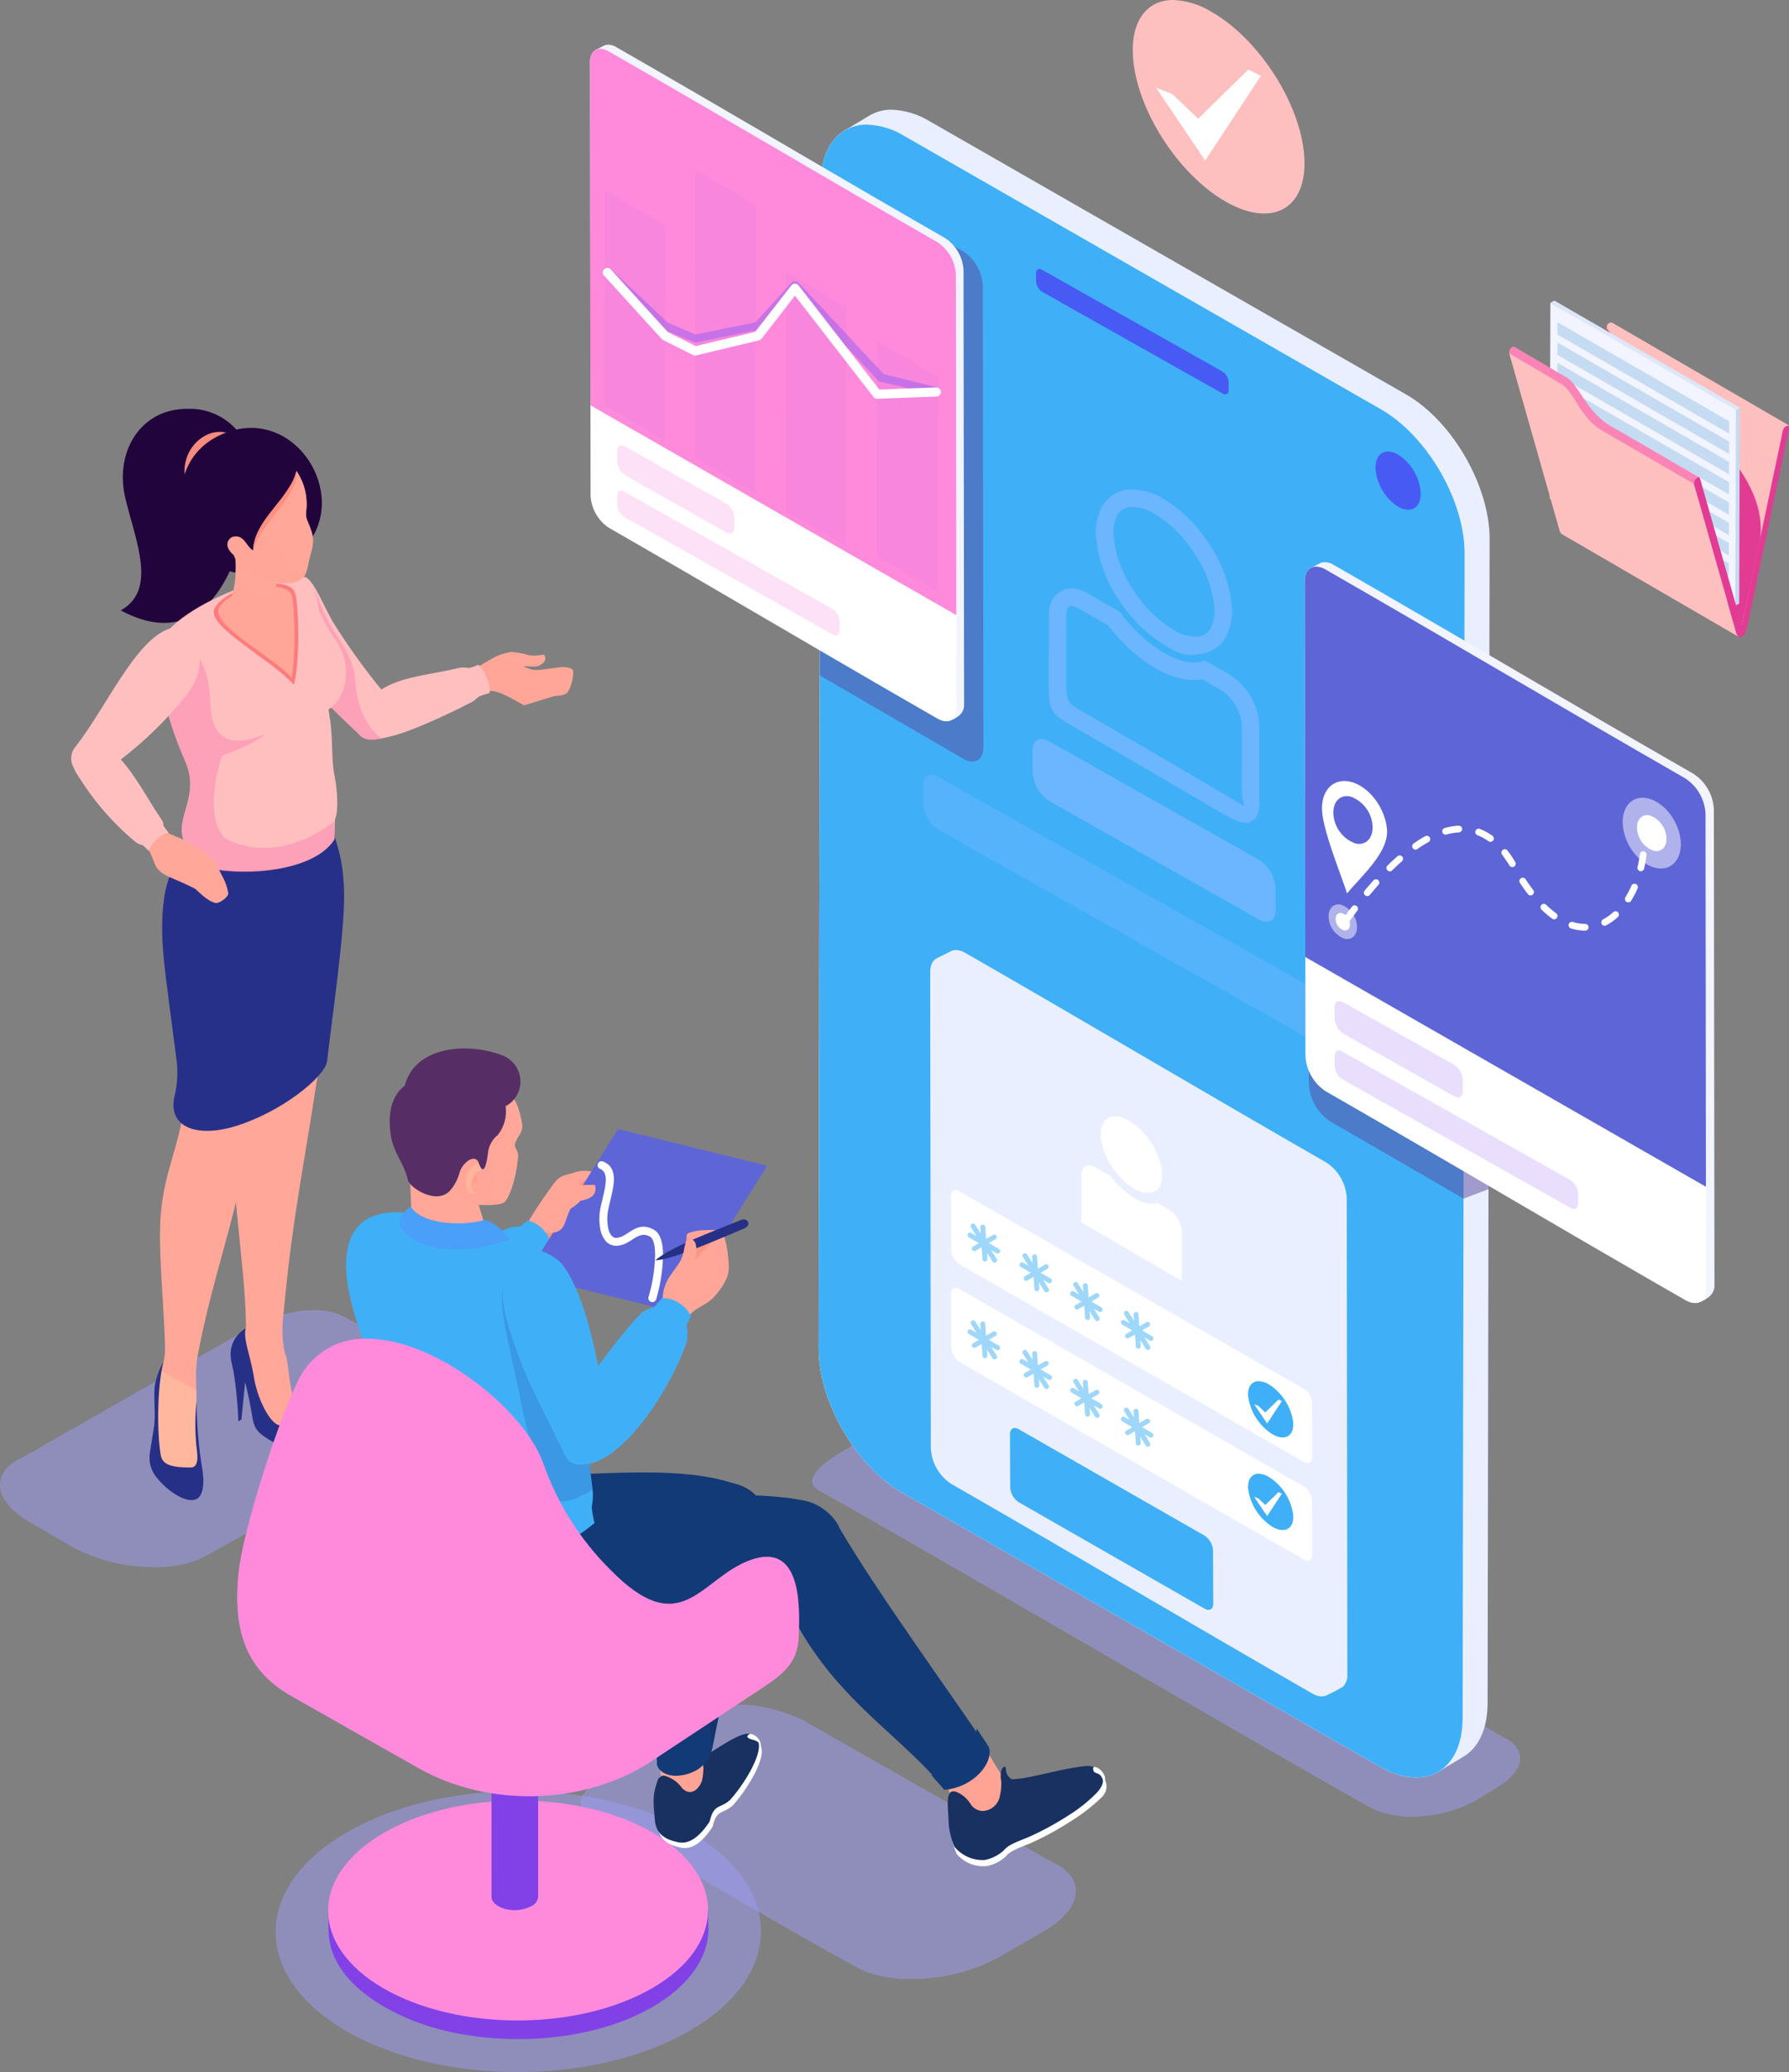 <svg xmlns="http://www.w3.org/2000/svg" xmlns:xlink="http://www.w3.org/1999/xlink" width="292.229" height="338.531" viewBox="0 0 292.229 338.531"><rect x="0" y="0" width="292.229" height="338.531" fill="#808080" stroke="none"/><defs><clipPath id="a"><rect width="292.229" height="338.531" fill="none"></rect></clipPath><clipPath id="b"><path d="M1192.707,244.85l-.009,0,0,0-.012.008h0l-.011.008-.006,0-.006,0-.01.008h0l-.011.009,0,0-.008.007-.009.007,0,0-.011.01,0,0-.009.009-.006.006,0,0-.011.011-.01.011,0,0-.006.007-.009.01,0,0-.009.012-.01.012-.006.008,0,0-.009.012h0l-.008.011,0,.006,0,.006-.008.012h0l-.009.013,0,0-.005.009-.006.01,0,0-.008.013v0l-.006.011,0,.008,0,.006-.007.013-.007.014,0,.006,0,.008-.005.011v0l-.007.014,0,0-.005.01,0,.009,0,0-.006.014h0l-.006.012,0,.007,0,.007-.005.012v0l-.005.013,0,0,0,.009,0,.01,0,0,0,.013v0l0,.011,0,.008,0,0,0,.013,0,.012,0,.005,0,.007,0,.01v0l0,.012v0l0,.009,0,.008v0l0,.011h0l0,.01,0,.006v.005l0,.01h0l0,.011v0l0,.007,0,.007v0l0,.01h0v.025l-6.707,31.832,28.888,16.788c2.778-9.386,6.62-33.107,7.566-32.588l-28.885-16.788a.563.563,0,0,0-.2-.041.445.445,0,0,0-.226.061" transform="translate(-1185.569 -244.789)" fill="none"></path></clipPath><linearGradient id="c" x1="-4.089" y1="4.759" x2="-4.086" y2="4.759" gradientUnits="objectBoundingBox"><stop offset="0" stop-color="#fa5db1"></stop><stop offset="1" stop-color="#febfbf"></stop></linearGradient><clipPath id="d"><rect width="292.229" height="338.53" fill="none"></rect></clipPath><clipPath id="e"><path d="M1143.328,264.8l1.291,4.54-.006,0,6.887,24.219a1.145,1.145,0,0,0,.426.77l28.886,16.786a2.906,2.906,0,0,1-.424-.771h0l-6.887-24.217-14.612-8.607a5.177,5.177,0,0,1-1.482-1.187c-3-3.177-3.064-5.092-5.043-6.642-1.181-.695-7.586-4.615-8.786-5.708a1.176,1.176,0,0,0-.249.822" transform="translate(-1143.316 -263.983)" fill="none"></path></clipPath><linearGradient id="f" x1="-3.903" y1="4.923" x2="-3.9" y2="4.923" xlink:href="#c"></linearGradient><clipPath id="h"><path d="M864.758,0c-4.282,0-6.967,3.411-6.555,9.359.591,8.537,7.33,19.072,15.057,23.539s13.507,1.17,12.916-7.367-7.335-19.075-15.056-23.54A13,13,0,0,0,864.775,0Z" transform="translate(-858.161 -0.002)" fill="none"></path></clipPath><linearGradient id="i" x1="-4.072" y1="9.004" x2="-4.067" y2="9.004" xlink:href="#c"></linearGradient><clipPath id="k"><rect width="115.639" height="65.497" fill="none"></rect></clipPath><clipPath id="l"><path d="M640.622,84.035c-1.354.787-2.712,1.623-4.082,2.452-8.2,4.96,37.477,31.412,39.214,32.594L714.895,137.4c-3.1,12.3,10.169,17.561,13.616,23.586l-4.1,100.971c.814,19.24-4.142,86.917,9.212,92.616l3.893-2.341c2.453-1.426,3.988-4.455,4-8.759l.326-190.234c.023-8.522-5.973-19.18-13.617-23.584L650.341,84.986a12.866,12.866,0,0,0-6.184-1.869,6.843,6.843,0,0,0-3.534.918" transform="translate(-635.556 -83.117)" fill="none"></path></clipPath><linearGradient id="m" x1="-0.138" y1="1.501" x2="-0.137" y2="1.501" gradientUnits="objectBoundingBox"><stop offset="0" stop-color="#d1e8ff"></stop><stop offset="1" stop-color="#eaefff"></stop></linearGradient><clipPath id="o"><path d="M624.313,95.439c-2.368,1.459-3.829,4.455-3.841,8.674l-.326,190.234c-.024,8.662,6.07,19.228,13.617,23.585L711.645,362.6c7.539,4.353,13.682.851,13.707-7.811l.325-190.234c.024-8.663-6.079-19.233-13.616-23.586L634.177,96.3a12.436,12.436,0,0,0-6.127-1.874,7.026,7.026,0,0,0-3.737,1.01" transform="translate(-620.146 -94.429)" fill="none"></path></clipPath><linearGradient id="p" x1="-0.249" y1="1.148" x2="-0.248" y2="1.148" gradientUnits="objectBoundingBox"><stop offset="0" stop-color="#6d6afe"></stop><stop offset="1" stop-color="#3fb0f7"></stop></linearGradient><clipPath id="r"><rect width="75.446" height="49.111" fill="none"></rect></clipPath><clipPath id="s"><rect width="69.621" height="127.788" fill="none"></rect></clipPath><clipPath id="t"><path d="M716.916,723.611c.007-2.256,1.6-3.169,3.568-2.034,20.815,11.939,41.588,24.3,62.406,36.238a7.821,7.821,0,0,1,3.545,6.141l.1,82.4c-.006,2.255-1.606,3.166-3.568,2.033-20.817-11.94-41.592-24.3-62.406-36.238a7.814,7.814,0,0,1-3.545-6.141Z" transform="translate(-716.916 -721.09)" fill="none" clip-rule="evenodd"></path></clipPath><linearGradient id="u" x1="-0.825" y1="1.367" x2="-0.824" y2="1.367" xlink:href="#p"></linearGradient><clipPath id="v"><path d="M712.059,720.033l-2.388,1.195,1.374,78.9a7.385,7.385,0,0,0,3.35,5.8c19.67,11.282,39.162,24.46,58.835,35.744a21.174,21.174,0,0,0,2.8-1.461,2.565,2.565,0,0,0,.712-1.958l-.1-77.875a7.391,7.391,0,0,0-3.35-5.8c-19.674-11.284-39.305-22.964-58.977-34.247a3.057,3.057,0,0,0-1.508-.461,1.772,1.772,0,0,0-.754.159" transform="translate(-709.671 -719.874)" fill="none"></path></clipPath><linearGradient id="w" x1="-1.998" y1="1.473" x2="-1.995" y2="1.473" xlink:href="#m"></linearGradient><clipPath id="x"><path d="M704.727,727.692l.1,77.874a7.386,7.386,0,0,0,3.35,5.8c19.67,11.282,39.3,22.963,58.977,34.247,1.854,1.071,3.367.21,3.373-1.921l-.1-77.875a7.392,7.392,0,0,0-3.35-5.8C747.4,748.733,727.771,737.053,708.1,725.77a3.057,3.057,0,0,0-1.507-.461c-1.1,0-1.86.873-1.865,2.383" transform="translate(-704.727 -725.309)" fill="none"></path></clipPath><linearGradient id="y" x1="-0.839" y1="1.541" x2="-0.837" y2="1.541" xlink:href="#m"></linearGradient><clipPath id="aa"><path d="M765.143,1083.009l.04,8.741a3.062,3.062,0,0,0,1.388,2.4q15.185,8.71,30.378,17.4c.769.444,1.4.087,1.4-.8l-.04-8.74a3.063,3.063,0,0,0-1.389-2.405q-15.185-8.71-30.378-17.4a1.267,1.267,0,0,0-.625-.191c-.456,0-.771.362-.772.987" transform="translate(-765.143 -1082.021)" fill="none"></path></clipPath><linearGradient id="ab" x1="-3.93" y1="2.618" x2="-3.925" y2="2.618" xlink:href="#p"></linearGradient><clipPath id="ad"><path d="M945.521,1049.026a8.768,8.768,0,0,0,3.969,6.206c2.036,1.177,3.561.308,3.4-1.943a8.772,8.772,0,0,0-3.969-6.206,3.425,3.425,0,0,0-1.675-.525c-1.13,0-1.839.9-1.73,2.468" transform="translate(-945.51 -1046.559)" fill="none"></path></clipPath><linearGradient id="ae" x1="-16.844" y1="10.566" x2="-16.826" y2="10.566" xlink:href="#p"></linearGradient><clipPath id="ag"><path d="M945.521,1119.154a8.767,8.767,0,0,0,3.969,6.206c2.036,1.177,3.561.309,3.4-1.942a8.773,8.773,0,0,0-3.969-6.206,3.426,3.426,0,0,0-1.675-.525c-1.13,0-1.839.9-1.73,2.468" transform="translate(-945.51 -1116.686)" fill="none"></path></clipPath><linearGradient id="ah" x1="-16.844" y1="9.156" x2="-16.826" y2="9.156" xlink:href="#p"></linearGradient><clipPath id="aj"><rect width="29.611" height="103.397" fill="none"></rect></clipPath><clipPath id="ak"><path d="M991.1,430.748l3.578-2.039,26.032,71.391-.134,30.448-4.114,1.558q-10.848-6.327-21.705-12.573a7.836,7.836,0,0,1-3.555-6.157Z" transform="translate(-991.099 -428.709)" fill="none" clip-rule="evenodd"></path></clipPath><linearGradient id="al" x1="-5.708" y1="2.348" x2="-5.702" y2="2.348" gradientUnits="objectBoundingBox"><stop offset="0" stop-color="#d870ac"></stop><stop offset="1" stop-color="#58469c"></stop></linearGradient><clipPath id="am"><path d="M988.536,431.746l.07,61.4,65.449,37.539-.069-60.961a7.363,7.363,0,0,0-3.337-5.781c-19.6-11.241-39.156-22.877-58.754-34.117a3.047,3.047,0,0,0-1.5-.459c-1.1,0-1.853.87-1.857,2.374" transform="translate(-988.536 -429.372)" fill="none"></path></clipPath><linearGradient id="an" x1="-1.628" y1="2.643" x2="-1.626" y2="2.643" gradientUnits="objectBoundingBox"><stop offset="0" stop-color="#a77ef7"></stop><stop offset="1" stop-color="#5e65d6"></stop></linearGradient><clipPath id="ap"><rect width="20.943" height="15.755" fill="none"></rect></clipPath><clipPath id="aq"><rect width="39.785" height="25.898" fill="none"></rect></clipPath><clipPath id="ar"><rect width="9.502" height="11.572" fill="none"></rect></clipPath><clipPath id="as"><rect width="4.644" height="5.657" fill="none"></rect></clipPath><clipPath id="at"><rect width="26.746" height="93.582" fill="none"></rect></clipPath><clipPath id="au"><path d="M626.75,143q8.8,5.13,17.617,10.2a7.16,7.16,0,0,1,3.246,5.623l.094,75.454c-.006,2.065-1.471,2.9-3.268,1.861L621,222.534l-.036-18.651Z" transform="translate(-620.96 -142.995)" fill="none" clip-rule="evenodd"></path></clipPath><linearGradient id="av" x1="-3.923" y1="3.22" x2="-3.917" y2="3.22" xlink:href="#al"></linearGradient><clipPath id="aw"><path d="M447,39.163l.064,56.073,59.767,34.28-.064-55.668a6.723,6.723,0,0,0-3.047-5.279c-17.9-10.265-35.756-20.891-53.652-31.155a2.783,2.783,0,0,0-1.371-.419c-1,0-1.692.794-1.7,2.168" transform="translate(-446.998 -36.995)" fill="none"></path></clipPath><linearGradient id="ax" x1="-0.722" y1="4.12" x2="-0.72" y2="4.12" gradientUnits="objectBoundingBox"><stop offset="0" stop-color="#965cf2"></stop><stop offset="1" stop-color="#ff8adc"></stop></linearGradient><clipPath id="az"><rect width="19.124" height="14.386" fill="none"></rect></clipPath><clipPath id="ba"><rect width="36.331" height="23.649" fill="none"></rect></clipPath><clipPath id="bb"><rect width="55.134" height="20.742" fill="none"></rect></clipPath><clipPath id="bc"><rect width="75.773" height="42.005" fill="none"></rect></clipPath><clipPath id="bd"><path d="M172.377,630.5c-.259,12.48,2.2,26.879,3.41,37.019-.659,8.424-3.6,7.16-1.87,24.792.607,6.171,1.416,13.067,1.452,17.821,0,.539.076.579-.2,1.034-2.96,3.64.374,2.755.091,7.561-.025.423,1.61,7.757,1.61,7.757s4.394,1.222,4.726,1.175,3.058-1,3.058-1c-.215-.4-.483-1.372-.656-1.739-1.192-2.528-1.486-5.556-1.876-8.6-.079-.616-.384-1.232-.492-1.845-.559-3.15-.225-4.78.073-7.953,1.3-13.795,3.469-24.166,5.157-35.578.225-1.519.906-3.054,1.084-4.614.244-2.147.628-4.586.821-7.344.466-6.663,1.062-14.422.971-18.866-.129-6.283.125-8.836-.051-10.506Z" transform="translate(-172.358 -629.624)" fill="none"></path></clipPath><linearGradient id="be" x1="-0.207" y1="2.142" x2="-0.203" y2="2.142" gradientUnits="objectBoundingBox"><stop offset="0" stop-color="#ff8a78"></stop><stop offset="1" stop-color="#ffa799"></stop></linearGradient><clipPath id="bg"><path d="M118.829,620.809c-.711,4.629-.325,9.011.569,15.926.608,4.7,3,15.306,2.487,19.332-.744,5.891-2.887,9.381-3.6,16.28-.572,5.553.343,13.622.618,21.311.1,2.924-.146,2.967-.843,5.616a20.328,20.328,0,0,0-.5,2.745,40.9,40.9,0,0,0-.192,8.318c.093,1.175.528,1.737.639,3.344l6.54,2.082c-.15-1.389-.347-3.515-.435-5.857-.079-2.1-.058-4.365-.052-6.442.008-2.98-.285-4.853.243-7.67,1.759-9.374,4.486-17.622,6.329-25.328.964-4.027,1.248-7.609,2.664-13.367a39.438,39.438,0,0,0,1.2-7.109c.373-6.408,1.6-14.094,1.639-20.672,5.293-7.674,8.732-11.443,10.168-15.439a17.82,17.82,0,0,0-.635-5.738l-20.743-3.149c-1.8,5.856-5.394,11.223-6.1,15.817" transform="translate(-117.247 -604.992)" fill="none"></path></clipPath><linearGradient id="bh" x1="0.142" y1="2.437" x2="0.144" y2="2.437" gradientUnits="objectBoundingBox"><stop offset="0" stop-color="#ffb89e"></stop><stop offset="1" stop-color="#ffa799"></stop></linearGradient><clipPath id="bj"><path d="M123.156,620.809c-1.06,6.9.158,12.381,2.027,27.4a16.5,16.5,0,0,1-.4,5.516c-1.114,5.23,4.03,6.695,10.143,4.761,7.468-2.362,14.347-7.94,14.79-10.515.835-7.332,2.914-21.278,2.785-27.561s-1.544-8.439-1.72-10.109l-.062-1.617c-.207-1.3-18.808-3.291-21.46-3.694-1.8,5.856-5.394,11.223-6.1,15.817" transform="translate(-122.763 -604.992)" fill="none"></path></clipPath><linearGradient id="bk" x1="-0.317" y1="3.362" x2="-0.313" y2="3.362" gradientUnits="objectBoundingBox"><stop offset="0" stop-color="#3e4795"></stop><stop offset="1" stop-color="#273088"></stop></linearGradient><clipPath id="bl"><path d="M101.844,309.788c-7.4.289-11.37,7.313-9.585,14.655,1.744,7.171,5.183,14.942-.759,18.266,13.692,7.364,19.426-6.717,20.84-17.338.609-4.572.451-8.943-1.527-11.68a10.161,10.161,0,0,0-8.446-3.913q-.262,0-.523.01" transform="translate(-91.5 -309.778)" fill="none"></path></clipPath><linearGradient id="bm" x1="-0.17" y1="8.365" x2="-0.165" y2="8.365" gradientUnits="objectBoundingBox"><stop offset="0" stop-color="#5a2d68"></stop><stop offset="1" stop-color="#22043d"></stop></linearGradient><clipPath id="bo"><path d="M144.859,324.851c-14.584,4.833-6.9,28.252,7.488,22.231,13.594-5.69,7.216-22.839-3.848-22.838a11.552,11.552,0,0,0-3.64.606" transform="translate(-137.025 -324.245)" fill="none"></path></clipPath><linearGradient id="bp" x1="-0.505" y1="6.269" x2="-0.499" y2="6.269" xlink:href="#bm"></linearGradient><clipPath id="bq"><path d="M367.74,495.817c-.053.049,4.874,1.676,5.292.887.241-.456.956-.391,1.716-.326a5.912,5.912,0,0,0,1.21.022c.659-.036,2.128-.819,1.348-1.948-3.124.495-2.2-.215-5.357-.422h-.03a9.135,9.135,0,0,0-4.178,1.788" transform="translate(-367.74 -494.029)" fill="none"></path></clipPath><linearGradient id="br" x1="-7.215" y1="38.254" x2="-7.195" y2="38.254" xlink:href="#be"></linearGradient><clipPath id="bt"><path d="M215.649,437.188c-4.335,1.007-4.084,8.971-2.74,11.808,2.068,4.364,7.849,9.887,11.923,13.689.093.1.188.21.289.318,1.16,1.253,3.532.487,5.006.153,3.871-.874,11.646-4.74,13.376-5.672.509-.274.8-.766,1.313-.948.362-.128,1.129-.363,1.475-.461.28-1.662-1.352-4.482-1.845-4.616a6.757,6.757,0,0,1-1.513.528,4.292,4.292,0,0,0-2,.057c-4.349,1.078-8.967,1.293-12.316,3.465a105.077,105.077,0,0,1-7.825-10.908c-1.381-2.226-3.384-7.507-4.825-7.507a.588.588,0,0,0-.318.095" transform="translate(-212.042 -437.093)" fill="none"></path></clipPath><linearGradient id="bu" x1="-0.914" y1="6.039" x2="-0.91" y2="6.039" gradientUnits="objectBoundingBox"><stop offset="0" stop-color="#fa79b6"></stop><stop offset="1" stop-color="#ffbfbf"></stop></linearGradient><clipPath id="bw"><rect width="11.315" height="25.07" fill="none"></rect></clipPath><clipPath id="bx"><path d="M138.27,436.365c-6.815,1.564-13.833,5.1-16.966,8.439-2.278,2.427-2.188,5.119-.881,10.939a62.354,62.354,0,0,0,3.563,10.566c2.51,5.809-1.758,9.024-.221,13.025l-.474,2.71c4.581,3.29,20.967,3.535,25.075-2.987l.086-3.253c.707-1.557.242-5.493.035-6.531-.66-3.3-.351-5.054-.712-8.873-.091-.965-.272-1.573-.361-2.551,3.648-2.727,3.419-8,1.256-11.16a27.754,27.754,0,0,1-2.838-5.011,22.677,22.677,0,0,0-.632-2.87,4.765,4.765,0,0,0-.764-1.568,3.211,3.211,0,0,0-2.928-1.338,15.022,15.022,0,0,0-3.236.462" transform="translate(-119.503 -435.903)" fill="none"></path></clipPath><linearGradient id="by" x1="-0.231" y1="4.247" x2="-0.227" y2="4.247" xlink:href="#bu"></linearGradient><clipPath id="ca"><rect width="27.934" height="35.95" fill="none"></rect></clipPath><clipPath id="cb"><path d="M177.688,419.836c.721,2.913,6.17,4.88,6.738,2.563-.155-.895-.306-1.775-.405-2.724l-6.552-4.076a17.131,17.131,0,0,1,.22,4.237" transform="translate(-177.468 -415.599)" fill="none"></path></clipPath><linearGradient id="cc" x1="-3.551" y1="28.884" x2="-3.53" y2="28.884" xlink:href="#be"></linearGradient><clipPath id="ce"><path d="M203.051,370.6c-.615.521-1.628,1.529-1.253,2.432.454,1.09,2.65,1.8,2.785,2.869a3.3,3.3,0,0,0,1.708,2.755,1.719,1.719,0,0,0,2.141-.619c.129-.571.258-1.281.505-2.185.568-2.072.67-2.874-.475-5.459a2.868,2.868,0,0,1-.229-1.592,9.567,9.567,0,0,0-.78-5.174,15.3,15.3,0,0,1-4.4,6.973" transform="translate(-201.716 -363.625)" fill="none"></path></clipPath><linearGradient id="cf" x1="-2.218" y1="17.266" x2="-2.205" y2="17.266" xlink:href="#bh"></linearGradient><clipPath id="ch"><path d="M112.554,630.913l-2.033,1.84c1.056,1.535,1.369,3.243,1.88,3.827,1.2,1.368,2.785,1.537,6.1,3.256.39.2,1.9,2.019,3.381,2.347.652.144,2.185-1.016,2.1-1.62a9,9,0,0,0-.894-2.6c-.793-1.432-1.168-2.72-2.5-3.613-1.242-.835-3.451-2.21-3.759-2.394-.595-.356-2.075-.834-2.888-1.326Z" transform="translate(-110.521 -630.635)" fill="none"></path></clipPath><linearGradient id="ci" x1="-1.258" y1="11.533" x2="-1.245" y2="11.533" xlink:href="#bh"></linearGradient><clipPath id="cj"><path d="M69.5,476.056c-5.368,2.245-9.96,12.751-14.835,19.019a2.976,2.976,0,0,0-.476,3.377,9.341,9.341,0,0,0,.959,1.724A44.067,44.067,0,0,0,64.3,510.694a2.966,2.966,0,0,0,1.274.6c.311.257.746.721,1.078.99-.412-.53,2.052-3.185,3.17-3.008-.287-.355-.58-.741-.878-1.15a1.647,1.647,0,0,0-.333-1.056c-2.068-2.993-4.074-6.981-6.633-9.785A63.185,63.185,0,0,0,72.5,487.024c4.473-5.449,1.846-11.244-1.672-11.244a3.441,3.441,0,0,0-1.331.276" transform="translate(-53.854 -475.78)" fill="none"></path></clipPath><linearGradient id="ck" x1="-0.165" y1="5.637" x2="-0.159" y2="5.637" xlink:href="#bu"></linearGradient><clipPath id="cm"><rect width="79.279" height="45.921" fill="none"></rect></clipPath><clipPath id="cn"><rect width="80.86" height="44.824" fill="none"></rect></clipPath><clipPath id="co"><path d="M257.741,1369.512c-12.153,7.016-12.218,18.4-.144,25.417s31.74,7.024,43.892.007,12.218-18.4.132-25.424c-6.037-3.508-13.969-5.262-21.911-5.262s-15.893,1.754-21.969,5.262" transform="translate(-248.584 -1364.249)" fill="none"></path></clipPath><linearGradient id="cp" x1="-0.618" y1="0.845" x2="-0.615" y2="0.845" xlink:href="#ax"></linearGradient><clipPath id="cr"><path d="M501.335,1127.835c-2.329,3.543-4.613,12.808-4.96,18.89-.31,5.433.3,12.738.237,22.638.719,1.974,3.685,2.265,6.331.9a5.522,5.522,0,0,0,2.681-3.7c2.272-10.581,4.329-24.154,8.072-33.776,2.427-6.091-2.033-9.64-6.288-9.639a5.862,5.862,0,0,0-6.072,4.686" transform="translate(-496.286 -1123.149)" fill="none"></path></clipPath><linearGradient id="cs" x1="-1.761" y1="2.179" x2="-1.757" y2="2.179" gradientUnits="objectBoundingBox"><stop offset="0" stop-color="#235da3"></stop><stop offset="1" stop-color="#123a76"></stop></linearGradient><clipPath id="cu"><rect width="9.095" height="43.46" fill="none"></rect></clipPath><clipPath id="cv"><path d="M497.125,1317.733c0,.818.15,1.656.144,2.513.719,1.974,3.686,2.265,6.331.9a5.524,5.524,0,0,0,2.681-3.7q.205-.955.408-1.941c-3.1,5.125-8.1,4.038-9.565,2.226" transform="translate(-497.125 -1315.507)" fill="none"></path></clipPath><linearGradient id="cw" x1="-9.058" y1="4.888" x2="-9.039" y2="4.888" xlink:href="#cs"></linearGradient><clipPath id="cy"><path d="M340.506,1115.98c-7.41.244-15.741-.025-22.357,2.407-6.177,2.272-5.2,11.187.424,16.314,4.928,4.5,13.269,5.814,25.566.766a45.011,45.011,0,0,1,13.2-3.677c5.509-.632,9.092.49,12.121-4.7,2.146-3.678,1.479-8.024-3.6-9.677-4.261-1.386-9.449-1.737-14.537-1.737-3.806,0-7.554.2-10.819.3" transform="translate(-313.922 -1115.676)" fill="none"></path></clipPath><linearGradient id="cz" x1="-0.991" y1="2.653" x2="-0.988" y2="2.653" xlink:href="#cs"></linearGradient><clipPath id="db"><path d="M373.244,1134.183c-7.382.672-14.759,1.269-21.222,4.08-6.035,2.625-4.54,11.469,1.368,16.262,5.18,4.2,13.583,5.036,25.568-.715a52.846,52.846,0,0,1,14.116-4.052c2.755-.454,5.3-.85,7.179-1.078,1.512,2.949,3.915,7.037,5.218,8.983,6.885,10.282,15,14.984,21.971,23.3,4.871-.656,7.525-5.2,5.957-8.151-6.145-9.076-17.158-24.233-23.1-34.38a6.318,6.318,0,0,0-1.43-2.121,8.452,8.452,0,0,0-5.324-2.639c-.575-.117-1.187-.218-1.831-.3a61.165,61.165,0,0,0-7.857-.427c-7.379,0-15.745.8-20.609,1.245" transform="translate(-348.163 -1132.938)" fill="none"></path></clipPath><linearGradient id="dc" x1="-0.815" y1="1.947" x2="-0.813" y2="1.947" xlink:href="#cs"></linearGradient><clipPath id="dd"><path d="M705.509,1317.215c.381.479,1.745,1.934,2.115,2.431,4.9-.374,8.185-4.574,7.27-7.022-.335-.562-1.621-2.439-1.973-3.025-.189,3.889-2.986,6.367-7.412,7.616" transform="translate(-705.509 -1309.599)" fill="none"></path></clipPath><linearGradient id="de" x1="-12.406" y1="4.634" x2="-12.388" y2="4.634" xlink:href="#cs"></linearGradient><clipPath id="dg"><path d="M325.061,925.748a6.226,6.226,0,0,0-2.909.668c-5.75,3.364-16.091,12.889-16.041,19.736.035,4.741,8.022,3.142,10.236,1.142,1.591-2.246,10.132-11.257,12.236-14.953a6,6,0,0,0,.45-2.074l1.147-1.482a5.262,5.262,0,0,0-3.88-4.05Z" transform="translate(-306.111 -924.736)" fill="none"></path></clipPath><linearGradient id="dh" x1="-1.863" y1="4.211" x2="-1.857" y2="4.211" xlink:href="#p"></linearGradient><clipPath id="di"><path d="M398.68,879.42l24.353,6,15-23.9-24.353-6Z" transform="translate(-398.68 -855.52)" fill="none"></path></clipPath><linearGradient id="dj" x1="-1.856" y1="3.353" x2="-1.851" y2="3.353" xlink:href="#an"></linearGradient><clipPath id="dl"><path d="M262.672,923.551c-1.947,6.277,2.108,15.572,5.444,24.353,4.362,11.482,2.354,13.238,4.925,17.981l.477,2.053c3.93,6.312,18.731,10.507,29.239,1.417a15.613,15.613,0,0,1-.466-2.613,9.345,9.345,0,0,0,.058-3.488c-.4-4.034-1.895-11.088-1.912-11.424-.466-8.9,1.481-17.738-2.462-24.069a7.393,7.393,0,0,0-3.285-2.579c-2.837-1.517-15.6-5.45-22.231-6.407a15.593,15.593,0,0,0-2.219-.167c-3.276,0-6.4,1.195-7.567,4.945" transform="translate(-262.165 -918.606)" fill="none"></path></clipPath><linearGradient id="dm" x1="-0.752" y1="2.057" x2="-0.748" y2="2.057" xlink:href="#p"></linearGradient><clipPath id="do"><rect width="14.775" height="40.413" fill="none"></rect></clipPath><clipPath id="dp"><path d="M310.339,880.689l.261,6.137c1.27,3.118,7.536,3.121,11.918,2.445a33.334,33.334,0,0,1-1.713-7.253c-.067.016-1.014-.713-2.36-1.443a10.44,10.44,0,0,0-4.7-1.443,4.242,4.242,0,0,0-3.407,1.558" transform="translate(-310.339 -879.131)" fill="none"></path></clipPath><linearGradient id="dq" x1="-4.871" y1="10.363" x2="-4.855" y2="10.363" xlink:href="#be"></linearGradient><clipPath id="ds"><path d="M372.271,840.7c-3.021,3.532.388,6.529-2.558,10.238.7.318,2.583.726,2.833.366,1.422-2.043,2.261-7.148,1.99-7.971-.2-.595-.5-.9-.47-1.155.129-1.293,1.424-1.951,1.2-3.512a12.894,12.894,0,0,0-1.035-3.568c-2.022,1.118-.149,3.478-1.964,5.6" transform="translate(-369.713 -835.101)" fill="none"></path></clipPath><linearGradient id="dt" x1="-5.493" y1="9.106" x2="-5.477" y2="9.106" xlink:href="#bh"></linearGradient><clipPath id="dv"><path d="M321.456,800.738c5.393-.824,8.508,3.968,11.378,4.327,4.209.527,4.9-5.339,2.118-7a13.866,13.866,0,0,0-6.427-1.546c-2.95,0-5.929,1.015-7.069,4.22" transform="translate(-321.456 -796.518)" fill="none"></path></clipPath><linearGradient id="dw" x1="-7.447" y1="10.249" x2="-7.425" y2="10.249" gradientUnits="objectBoundingBox"><stop offset="0" stop-color="#8a4791"></stop><stop offset="1" stop-color="#562e65"></stop></linearGradient><clipPath id="dy"><path d="M382.648,951.271c-1.922,1.862-2.486,4.958-.8,10.391,2.55,8.24,4.471,11.177,8.419,19.368.5,1.034,1.034,2.652,2.256,2.915a5.354,5.354,0,0,0,2.565.008c6.632-1.624,13.658-13.465,15.738-19.7a6.22,6.22,0,0,0,.054-2.984l.735-1.422a5.263,5.263,0,0,0-4.762-2.963l-1.214,1.428a6.006,6.006,0,0,0-1.937.868c-1.749,1.549-4.667,5.33-7.252,8.757-1.144-5.656-2.948-12.764-5.861-16.52a4.794,4.794,0,0,0-3.85-1.882,5.921,5.921,0,0,0-4.088,1.737" transform="translate(-380.847 -949.534)" fill="none"></path></clipPath><linearGradient id="dz" x1="-1.756" y1="3.11" x2="-1.751" y2="3.11" xlink:href="#p"></linearGradient><clipPath id="ea"><path d="M189.485,1021.693c-3.356,6.93-8.9,24.433-9.539,31.205-.848,8.99,1.083,15.583,8.666,19.882l20.818,11.8c11.211,6.328,26.452,6.041,37.362-.757l18.45-12.2c3.894-2.537,6-4.406,6.217-8.372.365-6.712-.107-15.44-7.8-12.731-8.262,2.909-11.219,13.637-23.028,1.545a45.867,45.867,0,0,1-10.945-17.469c-3.19-8.7-17.53-20.209-28.733-20.207a12.022,12.022,0,0,0-11.466,7.3" transform="translate(-179.762 -1014.395)" fill="none"></path></clipPath><linearGradient id="eb" x1="-0.295" y1="1.209" x2="-0.293" y2="1.209" xlink:href="#ax"></linearGradient><clipPath id="ed"><rect width="91.698" height="42.191" fill="none"></rect></clipPath><clipPath id="ee"><path d="M265.243,1190.036l-18.45,12.2c-10.911,6.8-26.152,7.085-37.362.758l-20.818-11.8c-7.583-4.3-9.513-10.892-8.666-19.882a47.119,47.119,0,0,1,1.094-5.955c1.877,2.354,28.72,25.925,48.987,27.46,12.636.957,25.538-3.024,41.432-11.145-.215,3.965-2.323,5.834-6.217,8.371" transform="translate(-179.762 -1165.351)" fill="none" clip-rule="evenodd"></path></clipPath><linearGradient id="ef" x1="-0.901" y1="1.16" x2="-0.897" y2="1.16" xlink:href="#ax"></linearGradient></defs><g clip-path="url(#a)"><g transform="translate(255.626 52.78)"><g clip-path="url(#b)"><rect width="59.672" height="61.293" transform="translate(-24.322 20.357) rotate(-39.929)" fill="url(#c)"></rect></g></g><g transform="translate(0 0)"><g clip-path="url(#d)"><path d="M1192.276,248.488c12.132,13.9,26.6,22.491,25.189,34.557l-3.008,14.063-28.888-16.788Z" transform="translate(-929.943 -194.911)" fill="#e23b93" fill-rule="evenodd"></path><path d="M1205.094,246.646l-.652,32.284-30.3-17.49.09-32Z" transform="translate(-920.981 -179.966)" fill="#f2f4ff" fill-rule="evenodd"></path><path d="M1314.753,309.222l.633-.368-.09,32.005-.633.365Z" transform="translate(-1031.201 -242.26)" fill="#c5dbf1" fill-rule="evenodd"></path><path d="M1174.561,228.1l.636-.368,30.3,17.492-.633.368Z" transform="translate(-921.308 -178.626)" fill="#dce8f8" fill-rule="evenodd"></path><path d="M1207.686,283.553l-.006,2.019-28.043-16.191.006-2.018Zm.063-23.205,0,2.018-28.043-16.19.006-2.018Zm-.009,3.314-28.04-16.19-.006,2.018,28.04,16.189Zm-.009,3.316-28.043-16.189,0,2.018L1207.725,269Zm-.009,3.316L1179.679,254.1l-.006,2.018,28.043,16.19Zm-.009,3.314-28.043-16.19-.006,2.018,28.043,16.19Zm-.009,3.316-28.043-16.19-.006,2.018,28.043,16.19Zm-.009,3.316-28.043-16.19-.006,2.018,28.043,16.19Z" transform="translate(-925.289 -191.514)" fill="#c5dbf1" fill-rule="evenodd"></path></g></g><g transform="translate(246.516 56.919)"><g clip-path="url(#e)"><rect width="60.238" height="58.342" transform="translate(-22.699 30.094) rotate(-53.041)" fill="url(#f)"></rect></g></g><g transform="translate(0 0)"><g clip-path="url(#d)"><path d="M1283.59,331.237a.828.828,0,0,1,.141-.1c.225-.129.428-.074.5.149l6.822,24.022,6.705-31.832a1.136,1.136,0,0,1,.49-.718.635.635,0,0,1,.139-.059c.277-.073.439.162.361.519L1292,355.26a4.8,4.8,0,0,1-.41,1.254,1.443,1.443,0,0,1-.543.613.469.469,0,0,1-.535.013,1.438,1.438,0,0,1-.391-.748l-6.888-24.22a1.06,1.06,0,0,1,.357-.933" transform="translate(-1006.535 -253.108)" fill="#e23b93" fill-rule="evenodd"></path><path d="M1159.789,275.554l14.571,8.467c-.379-.185-.96.666-.861,1.072l-14.716-8.552a9.019,9.019,0,0,1-1.227-.793c-2.092-1.652-3.079-3.916-4.445-5.747a5.858,5.858,0,0,0-1.172-1.186c-.363-.2-.556-.3-.491-.272l-8.121-4.78a1.179,1.179,0,0,1,.251-.814c.154-.164.394-.365.612-.251l8.136,4.789c-.064-.032.128.074.491.271a5.858,5.858,0,0,1,1.172,1.186c1.446,1.938,2.481,4.116,4.826,5.964a7.671,7.671,0,0,0,.975.645" transform="translate(-896.8 -206.031)" fill="#fb84b6" fill-rule="evenodd"></path></g></g><g transform="translate(185.033 0)"><g clip-path="url(#h)"><rect width="43.559" height="37.613" transform="matrix(0.257, -0.966, 0.966, 0.257, -9.659, 34.889)" fill="url(#i)"></rect></g></g><g transform="translate(0 0)"><g clip-path="url(#d)"><path d="M890.88,52.687l2.049,1.025-9.1,13.848L875.8,55.651l2.645,1.034,4.241,4.027Z" transform="translate(-686.965 -41.328)" fill="#fff" fill-rule="evenodd"></path><g transform="translate(132.674 231.287)" opacity="0.5" style="mix-blend-mode:multiply;isolation:isolate"><g clip-path="url(#k)"><path d="M728.12,1125.157,639.605,1074.6c-3.286-1.5-8.112-2.917-11.334-.954l-8.244,5.023c-1.659,1.011-7.112,4.364-3.465,6.347,10.732,5.835,79.3,45.9,90.2,51.826a15.29,15.29,0,0,0,8.241,1.263,20.709,20.709,0,0,0,8.925-2.658l3.293-2.031c2.328-1.436,3.617-3,3.741-4.509.121-1.47-.823-2.832-2.839-3.753" transform="translate(-615.33 -1072.688)" fill="#9e9bf5" fill-rule="evenodd"></path></g></g></g></g><g transform="translate(137.035 17.921)"><g clip-path="url(#l)"><rect width="292.34" height="184.669" transform="translate(-79.86 250.382) rotate(-73.821)" fill="url(#m)"></rect></g></g><g transform="translate(0 0)"><g clip-path="url(#d)"><path d="M620.472,104.113c.012-4.219,1.473-7.215,3.841-8.675,2.494-1.538,5.993-1.372,9.864.864l77.883,44.671c7.537,4.353,13.64,14.923,13.616,23.586l-.325,190.233c-.025,8.662-6.168,12.164-13.707,7.811l-77.883-44.672c-7.547-4.357-13.641-14.924-13.617-23.585Z" transform="translate(-486.433 -74.069)" fill="#fff" fill-rule="evenodd"></path></g></g><g transform="translate(133.713 20.36)"><g clip-path="url(#o)"><rect width="248.888" height="280.898" transform="matrix(0.796, -0.605, 0.605, 0.796, -131.279, 99.656)" fill="url(#p)"></rect></g></g><g transform="translate(0 0)"><g clip-path="url(#d)"><path d="M1045.751,351.158c2.041,1.179,3.7.232,3.707-2.113a8.119,8.119,0,0,0-3.684-6.38c-2.04-1.178-3.7-.232-3.707,2.113a8.119,8.119,0,0,0,3.684,6.38" transform="translate(-817.382 -268.384)" fill="#485af4" fill-rule="evenodd"></path><path d="M784.888,204.527c0-.639.454-.89,1.01-.559,8.093,4.573,21.357,12.038,29.45,16.611a2.26,2.26,0,0,1,1,1.756V223.6c0,.639-.455.89-1.01.559-8.094-4.573-21.357-12.039-29.45-16.611a2.258,2.258,0,0,1-1-1.756Z" transform="translate(-615.654 -159.875)" fill="#485af4" fill-rule="evenodd"></path><path d="M782.232,561.854c0-1.739,1.236-2.422,2.751-1.522l34.227,19.339a6.153,6.153,0,0,1,2.733,4.78v3.44c-.005,1.738-1.239,2.421-2.752,1.522l-34.227-19.34a6.148,6.148,0,0,1-2.734-4.78Z" transform="translate(-613.57 -439.205)" fill="#6bb6ff" fill-rule="evenodd"></path><g transform="translate(150.794 126.559)" opacity="0.5"><g clip-path="url(#r)"><path d="M699.37,588.661c0-1.531,1.089-2.133,2.423-1.34C721.2,598.285,753,616.185,772.406,627.149a5.421,5.421,0,0,1,2.408,4.212v3.031c0,1.531-1.091,2.132-2.423,1.34-19.406-10.965-51.208-28.865-70.613-39.829a5.414,5.414,0,0,1-2.408-4.211Z" transform="translate(-699.369 -586.971)" fill="#6bb6ff" fill-rule="evenodd"></path></g></g><g transform="translate(154.578 155.477)" opacity="0.5" style="mix-blend-mode:multiply;isolation:isolate"><g clip-path="url(#s)"><g transform="translate(0 0)"><g clip-path="url(#t)"><rect width="142.918" height="137.508" transform="translate(-64.007 72.181) rotate(-48.689)" fill="url(#u)"></rect></g></g></g></g></g></g><g transform="translate(153.016 155.216)"><g clip-path="url(#v)"><rect width="74.684" height="125.823" transform="translate(-7.73 0.493) rotate(-3.646)" fill="url(#w)"></rect></g></g><g transform="translate(151.95 156.388)"><g clip-path="url(#x)"><rect width="138.053" height="116.664" transform="translate(-51.703 92.469) rotate(-60.789)" fill="url(#y)"></rect></g></g><g transform="translate(0 0)"><g clip-path="url(#d)"><path d="M819.26,855.388a1.506,1.506,0,0,1,.6-1.352,1.487,1.487,0,0,1,1.538.134l2.637,1.513a13.7,13.7,0,0,0,3.893,3.566,5.1,5.1,0,0,0,3.744.814l1.866,1.07a4.681,4.681,0,0,1,2.122,3.676l-.014,7.971q-8.2-4.773-16.4-9.57Zm8.558,2.3c2.769,1.6,4.845.419,4.632-2.643a11.934,11.934,0,0,0-5.4-8.443c-2.771-1.6-4.844-.418-4.632,2.642a11.929,11.929,0,0,0,5.4,8.443" transform="translate(-642.605 -663.503)" fill="#fff" fill-rule="evenodd"></path><path d="M720.463,902.885c0-.884.628-1.241,1.4-.8q28.1,16.113,56.183,32.232a3.064,3.064,0,0,1,1.388,2.4l.04,8.74c0,.884-.629,1.24-1.4.8q-28.1-16.115-56.183-32.233a3.06,3.06,0,0,1-1.389-2.4Z" transform="translate(-565.12 -707.435)" fill="#fff" fill-rule="evenodd"></path></g></g><g transform="translate(164.976 233.3)"><g clip-path="url(#aa)"><rect width="40.984" height="42.596" transform="matrix(0.411, -0.912, 0.912, 0.411, -11.239, 24.91)" fill="url(#ab)"></rect></g></g><g transform="translate(0 0)"><g clip-path="url(#d)"><path d="M720.463,976.886c0-.883.628-1.241,1.4-.8q28.1,16.114,56.183,32.232a3.064,3.064,0,0,1,1.388,2.405l.04,8.74c0,.883-.629,1.24-1.4.8q-28.1-16.115-56.183-32.233a3.06,3.06,0,0,1-1.389-2.4Z" transform="translate(-565.12 -765.48)" fill="#fff" fill-rule="evenodd"></path></g></g><g transform="translate(203.866 225.654)"><g clip-path="url(#ad)"><rect width="11.969" height="10.725" transform="matrix(0.368, -0.93, 0.93, 0.368, -3.465, 8.519)" fill="url(#ae)"></rect></g></g><g transform="translate(0 0)"><g clip-path="url(#d)"><path d="M954.135,1060.45l.54.27-2.4,3.651-2.117-3.14.7.273,1.118,1.061Z" transform="translate(-745.291 -831.801)" fill="#fff" fill-rule="evenodd"></path></g></g><g transform="translate(203.866 240.774)"><g clip-path="url(#ag)"><rect width="11.969" height="10.725" transform="translate(-3.465 8.519) rotate(-68.431)" fill="url(#ah)"></rect></g></g><g transform="translate(0 0)"><g clip-path="url(#d)"><path d="M954.135,1130.576l.54.27-2.4,3.651-2.117-3.14.7.273,1.118,1.062Z" transform="translate(-745.291 -886.807)" fill="#fff" fill-rule="evenodd"></path><path d="M735.122,927.73a.4.4,0,0,1,.8-.054l.135,1.956,1.148-.661a.4.4,0,0,1,.4.7l-1.1.634,1.652.955a.4.4,0,0,1-.4.7l-.848-.49.888,1.414a.4.4,0,0,1-.682.429l-.9-1.431.069,1a.4.4,0,1,1-.8.054l-.135-1.956-1,.574a.4.4,0,0,1-.4-.7l.949-.547-1.652-.955a.4.4,0,1,1,.4-.7l.848.49-.888-1.414a.4.4,0,1,1,.682-.43l.9,1.432Z" transform="translate(-574.989 -727.211)" fill="#9ed7fa" fill-rule="evenodd"></path><path d="M774.415,950.2a.4.4,0,0,1,.8-.053l.135,1.956,1.148-.661a.4.4,0,0,1,.4.7l-1.1.634,1.652.955a.4.4,0,0,1-.4.7l-.848-.491.888,1.414a.4.4,0,0,1-.682.43l-.9-1.431.069,1a.4.4,0,0,1-.8.054l-.135-1.956-1,.574a.4.4,0,0,1-.4-.7l.949-.546-1.652-.955a.4.4,0,0,1,.4-.7l.848.49-.888-1.414a.4.4,0,1,1,.682-.429l.9,1.431Z" transform="translate(-605.81 -744.833)" fill="#9ed7fa" fill-rule="evenodd"></path><path d="M812.826,972.044a.4.4,0,0,1,.8-.054l.135,1.956,1.148-.661a.4.4,0,1,1,.4.7l-1.1.634,1.652.955a.4.4,0,1,1-.4.7l-.848-.49.888,1.414a.4.4,0,0,1-.682.429l-.9-1.431.069,1a.4.4,0,0,1-.8.054l-.135-1.956-1,.573a.4.4,0,1,1-.4-.7l.949-.547-1.652-.955a.4.4,0,0,1,.4-.7l.848.49-.888-1.414a.4.4,0,1,1,.682-.429l.9,1.431Z" transform="translate(-635.94 -761.971)" fill="#9ed7fa" fill-rule="evenodd"></path><path d="M851.238,993.893a.4.4,0,0,1,.8-.054l.135,1.956,1.148-.661a.4.4,0,0,1,.4.7l-1.1.634,1.652.955a.4.4,0,1,1-.4.7l-.848-.49.888,1.414a.4.4,0,1,1-.682.429l-.9-1.431.069,1a.4.4,0,1,1-.8.054l-.135-1.956-1,.573a.4.4,0,1,1-.4-.7l.949-.546-1.652-.955a.4.4,0,1,1,.4-.7l.848.49-.888-1.414a.4.4,0,1,1,.682-.429l.9,1.431Z" transform="translate(-666.069 -779.108)" fill="#9ed7fa" fill-rule="evenodd"></path><path d="M735.122,1001.029a.4.4,0,0,1,.8-.054l.135,1.956,1.148-.661a.4.4,0,0,1,.4.7l-1.1.634,1.652.955a.4.4,0,0,1-.4.7l-.848-.49.888,1.414a.4.4,0,0,1-.682.43l-.9-1.431.069,1a.4.4,0,1,1-.8.054l-.135-1.956-1,.573a.4.4,0,0,1-.4-.7l.949-.546-1.652-.955a.4.4,0,0,1,.4-.7l.848.49-.888-1.414a.4.4,0,0,1,.682-.429l.9,1.431Z" transform="translate(-574.989 -784.705)" fill="#9ed7fa" fill-rule="evenodd"></path><path d="M774.415,1023.494a.4.4,0,1,1,.8-.054l.135,1.956,1.148-.661a.4.4,0,0,1,.4.7l-1.1.634,1.652.955a.4.4,0,1,1-.4.7l-.848-.49.888,1.414a.4.4,0,1,1-.682.429l-.9-1.431.069,1a.4.4,0,0,1-.8.054l-.135-1.956-1,.573a.4.4,0,0,1-.4-.7l.949-.547-1.652-.954a.4.4,0,1,1,.4-.7l.848.49-.888-1.414a.4.4,0,1,1,.682-.429l.9,1.431Z" transform="translate(-605.81 -802.327)" fill="#9ed7fa" fill-rule="evenodd"></path><path d="M812.826,1045.342a.4.4,0,0,1,.8-.054l.135,1.956,1.148-.661a.4.4,0,1,1,.4.7l-1.1.634,1.652.955a.4.4,0,1,1-.4.7l-.848-.49.888,1.414a.4.4,0,0,1-.682.429l-.9-1.432.069,1a.4.4,0,1,1-.8.053l-.135-1.955-1,.573a.4.4,0,1,1-.4-.7l.949-.546-1.652-.955a.4.4,0,0,1,.4-.7l.848.49-.888-1.414a.4.4,0,1,1,.682-.429l.9,1.431Z" transform="translate(-635.94 -819.464)" fill="#9ed7fa" fill-rule="evenodd"></path><path d="M851.238,1067.19a.4.4,0,0,1,.8-.054l.135,1.956,1.148-.661a.4.4,0,0,1,.4.7l-1.1.634,1.652.955a.4.4,0,1,1-.4.7l-.848-.49.888,1.414a.4.4,0,0,1-.682.429l-.9-1.431.069,1a.4.4,0,0,1-.8.053l-.135-1.956-1,.574a.4.4,0,0,1-.4-.7l.949-.546-1.652-.955a.4.4,0,1,1,.4-.7l.848.49-.888-1.414a.4.4,0,1,1,.682-.429l.9,1.432Z" transform="translate(-666.069 -836.602)" fill="#9ed7fa" fill-rule="evenodd"></path><path d="M794.547,391.352a5.372,5.372,0,0,1,.417-2.163,3.629,3.629,0,0,1,1.412-1.654,3.588,3.588,0,0,1,2.228-.505,5.362,5.362,0,0,1,2.192.738l5.321,3.05.177.233a28.738,28.738,0,0,0,3.423,3.779,21,21,0,0,0,3.643,2.71,12.092,12.092,0,0,0,3.431,1.4,5.815,5.815,0,0,0,2.693.022l.568-.148c.761.437,3.788,2.043,4.1,2.353a10.436,10.436,0,0,1,4.794,8.31l-.019,10.662c.075,2.857-.018,4.365-1.431,4.982-1.2.524-2.664-.191-5.341-1.767-2.978-1.753-6.474-3.805-11.379-6.673-4.312-2.521-8.2-4.783-11.4-6.629l-.519-.3,0,0c-4.084-2.343-4.337-2.49-4.326-7.824Zm3.042-1.008a2.518,2.518,0,0,0-.182,1.008l-.018,10.578c-.007,3.67.162,3.768,2.891,5.334v.006l.521.3c4.419,2.548,8.139,4.71,11.421,6.629,2.689,1.572,6.78,3.977,11.379,6.684,1.836,1.08,2.742,1.612,2.751,1.609.2-.088-.244-.707-.285-2.292l.019-10.727a7.585,7.585,0,0,0-3.363-5.827l-3.12-1.787a8.927,8.927,0,0,1-3.417-.118,14.95,14.95,0,0,1-4.26-1.721,23.906,23.906,0,0,1-4.137-3.08,31.435,31.435,0,0,1-3.59-3.914l-4.831-2.774a2.515,2.515,0,0,0-1.01-.361.785.785,0,0,0-.478.079.813.813,0,0,0-.29.375m15.775,5.849c2.327,1.67,4.066,1.892,5.566,1.551a5.7,5.7,0,0,0,2.62-.813,5.525,5.525,0,0,0,1.891-1.972,9.049,9.049,0,0,0,.981-5.184,21.869,21.869,0,0,0-3.573-9.843,23.229,23.229,0,0,0-7.525-7.538,9.95,9.95,0,0,0-5.566-1.552,5.7,5.7,0,0,0-2.62.813,5.524,5.524,0,0,0-1.89,1.972,9.045,9.045,0,0,0-.982,5.184,21.868,21.868,0,0,0,3.572,9.845,23.217,23.217,0,0,0,7.527,7.537Zm-5.115-9.075a20.308,20.308,0,0,0,6.551,6.6,7.184,7.184,0,0,0,3.939,1.17,2.852,2.852,0,0,0,1.308-.4,2.692,2.692,0,0,0,.915-.964,6.29,6.29,0,0,0,.6-3.558,18.97,18.97,0,0,0-3.124-8.5,20.3,20.3,0,0,0-6.549-6.6,7.181,7.181,0,0,0-3.94-1.171,2.846,2.846,0,0,0-1.307.4,2.683,2.683,0,0,0-.914.963,6.284,6.284,0,0,0-.6,3.557,18.971,18.971,0,0,0,3.123,8.5" transform="translate(-623.216 -290.87)" fill="#6bb6ff" fill-rule="evenodd"></path><g transform="translate(213.696 92.436)" opacity="0.5" style="mix-blend-mode:multiply;isolation:isolate"><g clip-path="url(#aj)"><g transform="translate(0 0)"><g clip-path="url(#ak)"><rect width="36.81" height="105.223" transform="translate(-7.255 0.512) rotate(-4.033)" fill="url(#al)"></rect></g></g></g></g><path d="M993.155,426.9l1.638-.866a2.6,2.6,0,0,1,2.088.37c19.6,11.24,39.154,22.875,58.753,34.117a7.364,7.364,0,0,1,3.337,5.781l.1,77.579a2.449,2.449,0,0,1-.829,2.048c-.617.457-1.888,1.445-2.9.863-19.6-11.241-38.792-23.875-58.387-35.114a7.358,7.358,0,0,1-3.338-5.781Z" transform="translate(-779.016 -334.102)" fill="#f2f4ff" fill-rule="evenodd"></path><path d="M988.535,431.746c.006-2.123,1.51-2.983,3.36-1.914,19.6,11.24,39.154,22.875,58.753,34.117a7.364,7.364,0,0,1,3.337,5.781l.1,77.579c-.006,2.123-1.513,2.981-3.36,1.914-19.6-11.241-39.158-22.878-58.753-34.117a7.357,7.357,0,0,1-3.338-5.781Z" transform="translate(-775.392 -336.794)" fill="#fff" fill-rule="evenodd"></path></g></g><g transform="translate(213.143 92.579)"><g clip-path="url(#am)"><rect width="115.557" height="91.146" transform="translate(-27.103 93.458) rotate(-73.828)" fill="url(#an)"></rect></g></g><g transform="translate(0 0)"><g clip-path="url(#d)"><g transform="translate(218.004 163.542)" opacity="0.25"><g clip-path="url(#ap)"><path d="M1011.081,759.507c0-.917.652-1.277,1.451-.8l18.049,10.2a3.247,3.247,0,0,1,1.442,2.521v1.814c0,.917-.653,1.276-1.451.8l-18.049-10.2a3.243,3.243,0,0,1-1.442-2.521Z" transform="translate(-1011.08 -758.495)" fill="#a67ef6" fill-rule="evenodd"></path></g></g><g transform="translate(218.004 171.619)" opacity="0.25"><g clip-path="url(#aq)"><path d="M1011.081,796.846c0-.808.574-1.125,1.278-.707,10.233,5.782,27,15.222,37.237,21a2.86,2.86,0,0,1,1.27,2.221v1.6c0,.808-.575,1.125-1.278.707-10.234-5.782-27-15.222-37.238-21a2.855,2.855,0,0,1-1.27-2.221Z" transform="translate(-1011.08 -795.954)" fill="#a67ef6" fill-rule="evenodd"></path></g></g><g transform="translate(265.058 130.326)" opacity="0.5"><g clip-path="url(#ar)"><path d="M1233.575,604.579c2.61.69,4.944,3.779,5.214,6.9s-1.626,5.089-4.236,4.4-4.944-3.778-5.214-6.9,1.626-5.089,4.235-4.4" transform="translate(-1229.313 -604.441)" fill="#fff" fill-rule="evenodd"></path></g></g><path d="M1242.34,617.745a4.1,4.1,0,0,1,2.643,3.5c.137,1.581-.824,2.579-2.147,2.229a4.1,4.1,0,0,1-2.643-3.5c-.137-1.581.824-2.579,2.147-2.23" transform="translate(-972.779 -484.496)" fill="#fff" fill-rule="evenodd"></path><path d="M1005.63,610.174c-1.066-3.278-3.771-9.859-4.068-13.29-.3-3.495,1.821-5.7,4.744-4.927s5.538,4.233,5.841,7.726c.324,3.734-4.134,7.591-6.517,10.491m.632-15.812c-1.76-.466-3.039.863-2.857,2.966a5.459,5.459,0,0,0,3.517,4.652c1.76.465,3.039-.863,2.857-2.966a5.459,5.459,0,0,0-3.517-4.652" transform="translate(-785.587 -464.201)" fill="#fff" fill-rule="evenodd"></path><path d="M1017.677,640.668a.55.55,0,0,0,.892.644c.428-.591.861-1.176,1.3-1.759a.55.55,0,0,0-.877-.664q-.667.885-1.316,1.78m49.437-10.222a.55.55,0,0,0-1.093-.133,17.731,17.731,0,0,1-.37,2.106.55.55,0,0,0,1.071.253,19.261,19.261,0,0,0,.392-2.226m-1.454,5.451a.55.55,0,0,0-1.008-.44,14.282,14.282,0,0,1-.978,1.88.55.55,0,0,0,.934.583,15.609,15.609,0,0,0,1.052-2.022m-3.23,4.69a.55.55,0,0,0-.736-.818,8.15,8.15,0,0,1-1.677,1.191.55.55,0,0,0,.509.975,9.227,9.227,0,0,0,1.9-1.348M1057.1,642.8a.55.55,0,0,0,.01-1.1,6.593,6.593,0,0,1-2-.313.55.55,0,0,0-.341,1.046,7.748,7.748,0,0,0,2.331.366m-5.4-1.959a.55.55,0,0,0,.65-.888,14.723,14.723,0,0,1-1.616-1.371.55.55,0,0,0-.771.785,16.244,16.244,0,0,0,1.738,1.474m-3.968-4.012a.55.55,0,0,0,.878-.664c-.438-.576-.85-1.161-1.249-1.764a.55.55,0,0,0-.922.6c.408.624.842,1.235,1.293,1.828m-3.007-4.674a.55.55,0,0,0,.946-.563,15.411,15.411,0,0,0-1.272-1.883.55.55,0,0,0-.863.683c.405.607.806,1.113,1.189,1.762m-3.422-3.96a.55.55,0,0,0,.635-.9,9.18,9.18,0,0,0-2.055-1.113.55.55,0,0,0-.382,1.032,7.9,7.9,0,0,1,1.8.979m-4.824-1.44a.55.55,0,0,0-.057-1.1,10.561,10.561,0,0,0-2.287.388.55.55,0,0,0,.3,1.058,9.453,9.453,0,0,1,2.042-.348m-4.962,1.578a.55.55,0,0,0-.533-.962,21.3,21.3,0,0,0-1.914,1.2.55.55,0,0,0,.633.9,18.967,18.967,0,0,1,1.814-1.137m-4.354,3.146a.55.55,0,0,0-.728-.825c-.563.495-1.092,1-1.632,1.523a.55.55,0,0,0,.776.781c.507-.507,1.046-1.006,1.585-1.479m-3.831,3.849a.55.55,0,0,0-.824-.729c-.492.554-.971,1.114-1.446,1.683a.55.55,0,0,0,.847.7c.466-.56.938-1.112,1.422-1.656" transform="translate(-798.163 -490.754)" fill="#fff" fill-rule="evenodd"></path><g transform="translate(217.023 147.762)" opacity="0.5"><g clip-path="url(#as)"><path d="M1008.61,685.375a3.955,3.955,0,0,1,2.549,3.372c.132,1.525-.795,2.488-2.07,2.15a3.956,3.956,0,0,1-2.549-3.372c-.132-1.525.8-2.488,2.07-2.15" transform="translate(-1006.528 -685.307)" fill="#fff" fill-rule="evenodd"></path></g></g><path d="M1012.9,691.811a2.006,2.006,0,0,1,1.292,1.709c.067.773-.4,1.261-1.049,1.09a2,2,0,0,1-1.292-1.709c-.067-.772.4-1.26,1.049-1.089" transform="translate(-793.672 -542.62)" fill="#fff" fill-rule="evenodd"></path><g transform="translate(133.888 30.83)" opacity="0.5" style="mix-blend-mode:multiply;isolation:isolate"><g clip-path="url(#at)"><g transform="translate(0 0.001)"><g clip-path="url(#au)"><rect width="33.291" height="95.817" transform="matrix(0.998, -0.07, 0.07, 0.998, -6.595, 0.464)" fill="url(#av)"></rect></g></g></g></g><path d="M451.217,34.733l1.5-.791a2.377,2.377,0,0,1,1.907.338c17.9,10.264,35.755,20.889,53.652,31.154a6.724,6.724,0,0,1,3.047,5.279l.088,70.843a2.235,2.235,0,0,1-.757,1.87c-.563.417-1.724,1.32-2.645.788-17.9-10.265-35.424-21.8-53.318-32.066a6.719,6.719,0,0,1-3.048-5.279Z" transform="translate(-353.928 -26.56)" fill="#f2f4ff" fill-rule="evenodd"></path><path d="M447,39.163c.005-1.939,1.379-2.724,3.068-1.748,17.9,10.264,35.754,20.889,53.651,31.155a6.722,6.722,0,0,1,3.047,5.279l.088,70.843c-.006,1.938-1.381,2.721-3.068,1.747-17.9-10.265-35.758-20.891-53.651-31.154a6.719,6.719,0,0,1-3.048-5.279Z" transform="translate(-350.618 -29.019)" fill="#fff" fill-rule="evenodd"></path></g></g><g transform="translate(96.379 7.977)"><g clip-path="url(#aw)"><rect width="103.328" height="78.539" transform="translate(-19.661 88.135) rotate(-77.424)" fill="url(#ax)"></rect></g></g><g transform="translate(0 0)"><g clip-path="url(#d)"><g transform="translate(100.818 72.778)" opacity="0.25"><g clip-path="url(#az)"><path d="M467.586,338.465c0-.837.6-1.166,1.325-.733l16.482,9.313a2.963,2.963,0,0,1,1.316,2.3V351c0,.837-.6,1.166-1.325.733L468.9,342.424a2.961,2.961,0,0,1-1.317-2.3Z" transform="translate(-467.585 -337.541)" fill="#f786dc" fill-rule="evenodd"></path></g></g><g transform="translate(100.818 80.154)" opacity="0.25"><g clip-path="url(#ba)"><path d="M467.586,372.562c0-.737.524-1.028,1.167-.645,9.345,5.28,24.659,13.9,34,19.18a2.611,2.611,0,0,1,1.16,2.028v1.46c0,.737-.525,1.027-1.167.645-9.345-5.28-24.659-13.9-34-19.18a2.608,2.608,0,0,1-1.16-2.028Z" transform="translate(-467.585 -371.749)" fill="#f786dc" fill-rule="evenodd"></path></g></g><path d="M502.326,156.65l-.063,35.2,9.88,5.759.063-35.2Zm-29.668-28-.1,47.121,9.88,5.758.1-47.121Zm14.8,16.7-.075,39.057,9.88,5.759.075-39.057ZM457.8,131.93l-.064,35.2,9.88,5.758.063-35.2Z" transform="translate(-359.045 -100.91)" fill="#f786dc" fill-rule="evenodd"></path><g transform="translate(98.448 43.744)" opacity="0.5" style="mix-blend-mode:multiply;isolation:isolate"><g clip-path="url(#bb)"><path d="M456.787,203.943a.574.574,0,0,1,.05-.9.843.843,0,0,1,1.057.042l9.36,8.766,4.534,1.931,9.721-1.983,5.9-6.464a.84.84,0,0,1,1.052-.112.714.714,0,0,1,.164.15L502.5,220.262l8.455,2.085a.709.709,0,0,1,.773.614.69.69,0,0,1-.72.659l-8.817-2.074a.809.809,0,0,1-.639-.246L488,206.767l-5.468,5.99,0,0a.764.764,0,0,1-.417.229l-10.244,2.09a.857.857,0,0,1-.507-.05l-4.857-2.069a.752.752,0,0,1-.27-.161Z" transform="translate(-456.592 -202.877)" fill="#955cf1" fill-rule="evenodd"></path></g></g><path d="M456.787,204.128a.749.749,0,0,1,1.107-1.008l9.36,10.29,4.534,2.267,9.721-2.328,5.9-7.587a.75.75,0,0,1,1.216.045l13.151,16.969,9.284-.347a.747.747,0,0,1,.053,1.494l-9.646.36a.747.747,0,0,1-.639-.289L488,207.443l-5.468,7.031h0a.746.746,0,0,1-.417.268l-10.244,2.453a.741.741,0,0,1-.507-.059l-4.857-2.428a.739.739,0,0,1-.27-.188Z" transform="translate(-358.144 -159.133)" fill="#fff" fill-rule="evenodd"></path><g transform="translate(0 214.044)" opacity="0.5" style="mix-blend-mode:multiply;isolation:isolate"><g clip-path="url(#bc)"><path d="M3.618,1016.812l38.257-21.789c4.171-1.906,10.14-3.423,14.389-1.211,3.872,2.015,10.249,6.139,13.07,7.747,2.142,1.222,9.577,5.676,4.946,8.195-13.624,7.408-27.107,15.74-40.941,23.266-2.617,1.423-6.444,1.938-10.462,1.6a27.7,27.7,0,0,1-11.331-3.374L4.762,1027.3c-3-1.747-4.592-3.813-4.749-5.723-.154-1.867,1.045-3.6,3.605-4.765" transform="translate(0 -992.716)" fill="#9e9bf5" fill-rule="evenodd"></path></g></g></g></g><g transform="translate(37.163 135.756)"><g clip-path="url(#bd)"><rect width="64.808" height="93.633" transform="matrix(0.863, -0.505, 0.505, 0.863, -42.971, 24.975)" fill="url(#be)"></rect></g></g><g transform="translate(0 0)"><g clip-path="url(#d)"><path d="M185.346,1019.234c.473.867.982,2.111,1.416,3.049a19.089,19.089,0,0,1,1.109,2.953,1.388,1.388,0,0,1-.1,1.187c-1.061,1.424-6.378-1.173-8.16-2.747-1.151-1.017-1.172-2.219-1.443-3.687-.406-2.2-.475-2.451-1-4.716l-.6,6.147-.507.307a68.5,68.5,0,0,0-.76-7.956c-.154-.853-.417-1.825-.455-2.3a4.875,4.875,0,0,1,2.424-4.936c-.466,1.692.762,4.445,1.32,7.912.584,3.627,2.593,7.593,4.171,7.929.665.141,2.136-.689,2.936-1.145.3-.173-.041-1.212-.351-2" transform="translate(-137.127 -789.513)" fill="#273087" fill-rule="evenodd"></path></g></g><g transform="translate(25.28 130.445)"><g clip-path="url(#bg)"><rect width="111.387" height="78.823" transform="matrix(0.478, -0.878, 0.878, 0.478, -46.636, 85.473)" fill="url(#bh)"></rect></g></g><g transform="translate(0 0)"><g clip-path="url(#d)"><path d="M115.586,1031.771a12.525,12.525,0,0,0-1.4,3.791c-.3,1.832.178,4.817-.19,7.085l-.583,3.6c-.34,2.1.006,3.627,2.171,5.678,1.963,1.86,3.99,2.78,5.212,2.37.9-.3,1.769-1.7.984-5.8a71.41,71.41,0,0,1-.8-10.284,36.176,36.176,0,0,0,.077,8.25c.111.987.171,2.579-.985,2.594-4.78.06-4.852-1.232-5.051-2.731-.531-4-.392-10.983.56-14.548" transform="translate(-88.871 -809.306)" fill="#273087" fill-rule="evenodd"></path></g></g><g transform="translate(26.47 130.445)"><g clip-path="url(#bj)"><rect width="50.249" height="63.029" transform="translate(-21.081 8.97) rotate(-23.721)" fill="url(#bk)"></rect></g></g><g transform="translate(19.729 66.793)"><g clip-path="url(#bl)"><rect width="44.689" height="31.991" transform="matrix(0.255, -0.967, 0.967, 0.255, -10.944, 37.685)" fill="url(#bm)"></rect></g></g><g transform="translate(0 0)"><g clip-path="url(#d)"><path d="M147.451,327.72c-3.737-1.922-9.1,2.4-7.348,8.279a10.407,10.407,0,0,1,7.348-8.279" transform="translate(-109.627 -256.696)" fill="#f58c7e" fill-rule="evenodd"></path></g></g><g transform="translate(29.545 69.912)"><g clip-path="url(#bo)"><rect width="40.432" height="44.067" transform="translate(-17.066 24.519) rotate(-67.185)" fill="url(#bp)"></rect></g></g><g transform="translate(79.29 106.52)"><g clip-path="url(#bq)"><rect width="10.945" height="6.099" transform="matrix(0.964, -0.265, 0.265, 0.964, -0.938, 0.244)" fill="url(#br)"></rect></g></g><g transform="translate(0 0)"><g clip-path="url(#d)"><path d="M292.656,504.206c-4.52,1.278-10.7,5.692-15,6.664-1.358.307-3.48.9-4.548-.253-5.531-5.976,2.158-4.011,2.806-6.27,3.935-2.927,10.093-1.545,15.132-4.259a9.5,9.5,0,0,1,.982-.578c1.976-.985,3.081-.9,6.512.82a4,4,0,0,0,2.386.412l3.451-.444c1.058-.039,1.732.214,1.9.56a6.177,6.177,0,0,1-.813,3.424l0,0c-.132.4-.914.708-2.144.724l-5.044,1.545-.236-.134c-3-1.705-4.286-2.271-5.38-2.217" transform="translate(-212.664 -391.312)" fill="#ffa698" fill-rule="evenodd"></path></g></g><g transform="translate(45.719 94.244)"><g clip-path="url(#bt)"><rect width="44.273" height="41.646" transform="translate(-12.879 7.514) rotate(-31.734)" fill="url(#bu)"></rect></g></g><g transform="translate(0 0)"><g clip-path="url(#d)"><g transform="translate(50.991 95.776)" opacity="0.35" style="mix-blend-mode:multiply;isolation:isolate"><g clip-path="url(#bw)"><path d="M244.007,468.26c-1.35-1.259-2.887-2.707-4.414-4.24,3.208-2.807,2.914-7.789.837-10.822a27.81,27.81,0,0,1-2.837-5.011,22.7,22.7,0,0,0-.631-2.87,4.14,4.14,0,0,0-.473-1.116c.663.838,1.055,2.478,2.141,4.775,1.859,3.931,4.682,6.223,4.908,10.847.167,3.413,1.724,7.438,4.266,9.256-1.28.263-2.693.379-3.507-.5-.1-.109-.2-.214-.289-.318" transform="translate(-236.488 -444.201)" fill="#f969ac" fill-rule="evenodd"></path></g></g></g></g><g transform="translate(25.767 93.987)"><g clip-path="url(#bx)"><rect width="56.495" height="58.635" transform="matrix(0.765, -0.644, 0.644, 0.765, -24.949, 20.591)" fill="url(#by)"></rect></g></g><g transform="translate(0 0)"><g clip-path="url(#d)"><g transform="translate(26.751 106.535)" opacity="0.35" style="mix-blend-mode:multiply;isolation:isolate"><g clip-path="url(#ca)"><path d="M127.517,511.927c2.51,5.809-1.654,9.128-.117,13.129l-.475,2.675c4.581,3.566,20.967,3.4,25.075-3.125l-.087-2.838c0-.113-8.045,7.135-17.2,3.1-1.989-.876-3.79-5.228-1.215-13.541.245-.791,3.164-.845,7.3-3.89-3.051,1.294-8.806,3.066-9.089-4.7-.127-3.472-.637-6.081-2.415-8.494-.861-1.17-5.913,4.968-5.143,7.911a73.719,73.719,0,0,0,3.371,9.765" transform="translate(-124.067 -494.103)" fill="#f969ac" fill-rule="evenodd"></path></g></g><path d="M175.228,443.65c.564,1.849.873,10.959-.2,14.985-3.655-4.136-14.338-9.524-12.97-12.444,1.7-3.627,12.19-5.764,13.171-2.542" transform="translate(-127.02 -346.753)" fill="#ff7b7b" fill-rule="evenodd"></path><path d="M177.426,445.921c.5,1.652.673,9.887-.039,13.446-2.809-3.355-13.106-8.473-11.859-11.355,1.42-3.282,11.02-4.968,11.9-2.091" transform="translate(-129.756 -348.62)" fill="#ffa698" fill-rule="evenodd"></path><path d="M174.992,415.6a17.88,17.88,0,0,1-.681,8.756c2.457,2.274,6.826,1.308,7.842-.754-.215-1.333-.464-2.558-.608-3.927Z" transform="translate(-136.727 -325.99)" fill="#ffa698" fill-rule="evenodd"></path></g></g><g transform="translate(38.265 89.609)"><g clip-path="url(#cb)"><rect width="10.304" height="8.61" transform="translate(-1.753 8.766) rotate(-78.695)" fill="url(#cc)"></rect></g></g><g transform="translate(0 0)"><g clip-path="url(#d)"><path d="M183.532,356.7a9.735,9.735,0,0,1,1.594,6.666,2.866,2.866,0,0,0,.229,1.593c1.146,2.586,1.043,3.388.476,5.459-.552,2.015-.515,3.068-1.2,3.76a4.012,4.012,0,0,1-2.656.93c-1.834.116-4.982-1.094-6.812-2.095-1.357-.742-1.3-1.249-1.877-2.535-1.915-1.665-.675-2.881-.033-3.006,1.84-.357,2.138,1.763,3.228,2.232-.181-3.725,6.918-10.013,7.054-13" transform="translate(-135.118 -279.794)" fill="#ffa698" fill-rule="evenodd"></path></g></g><g transform="translate(43.493 78.403)"><g clip-path="url(#ce)"><rect width="17.401" height="15.053" transform="matrix(0.525, -0.851, 0.851, 0.525, -7.177, 11.147)" fill="url(#cf)"></rect></g></g><g transform="translate(0 0)"><g clip-path="url(#d)"><path d="M198.88,356.7c-1.03,4.574-7,8.036-7.054,13,1.634-5.163,7.429-8.7,7.054-13" transform="translate(-150.465 -279.794)" fill="#ff8f7f" fill-rule="evenodd"></path></g></g><g transform="translate(23.83 135.974)"><g clip-path="url(#ch)"><rect width="17.409" height="17.827" transform="matrix(0.585, -0.811, 0.811, 0.585, -5.55, 7.684)" fill="url(#ci)"></rect></g></g><g transform="translate(11.612 102.585)"><g clip-path="url(#cj)"><rect width="34.693" height="42.38" transform="translate(-12.245 4.558) rotate(-20.693)" fill="url(#ck)"></rect></g></g><g transform="translate(0 0)"><g clip-path="url(#d)"><g transform="translate(45.02 292.609)" opacity="0.5" style="mix-blend-mode:multiply;isolation:isolate"><g clip-path="url(#cm)"><path d="M220.5,1363.817c15.524-8.963,40.63-8.963,56.054,0,15.439,8.972,15.357,23.514-.168,32.477s-40.63,8.963-56.069-.008c-15.423-8.964-15.341-23.506.184-32.469" transform="translate(-208.798 -1357.095)" fill="#9e9bf5" fill-rule="evenodd"></path></g></g><g transform="translate(94.875 278.51)" opacity="0.5" style="mix-blend-mode:multiply;isolation:isolate"><g clip-path="url(#cn)"><path d="M517.02,1317.414l-40.826-23.251c-4.451-2.034-10.821-3.652-15.355-1.292-4.131,2.15-10.938,6.551-13.947,8.267-2.286,1.3-10.221,6.057-5.278,8.745,14.539,7.905,28.926,16.8,43.69,24.827,2.792,1.519,6.876,2.068,11.164,1.712a29.554,29.554,0,0,0,12.092-3.6q3.681-2.14,7.24-4.214c3.2-1.865,4.9-4.069,5.069-6.108.164-1.992-1.116-3.837-3.847-5.084" transform="translate(-440.021 -1291.702)" fill="#9e9bf5" fill-rule="evenodd"></path></g></g><path d="M310.643,1447.227l.06,3.064c.014,4.629-3.04,9.264-9.154,12.795-9.75,5.628-23.779,6.524-34.773,3.65-7.258-1.893-18.132-7.33-18.132-16.277l-.063-3.064Z" transform="translate(-194.982 -1135.184)" fill="#8141e7" fill-rule="evenodd"></path></g></g><g transform="translate(53.598 294.153)"><g clip-path="url(#co)"><rect width="75.674" height="73.952" transform="matrix(0.735, -0.678, 0.678, 0.735, -21.852, 17.346)" fill="url(#cp)"></rect></g></g><g transform="translate(0 0)"><g clip-path="url(#d)"><path d="M379.945,1098.068l.007,73.1a1.906,1.906,0,0,1-1.124,1.572,6.026,6.026,0,0,1-4.271.448c-.892-.232-2.227-.9-2.227-2l-.008-73.1Z" transform="translate(-292.044 -861.309)" fill="#8141e7" fill-rule="evenodd"></path></g></g><g transform="translate(107.007 242.168)"><g clip-path="url(#cr)"><rect width="51.666" height="42.956" transform="matrix(0.537, -0.844, 0.844, 0.537, -22.185, 34.495)" fill="url(#cs)"></rect></g></g><g transform="translate(0 0)"><g clip-path="url(#d)"><g transform="translate(116.005 242.522)" opacity="0.3" style="mix-blend-mode:multiply;isolation:isolate"><g clip-path="url(#cu)"><path d="M546.809,1132.939c-.126.426-.252.809-.381,1.14l-.156.408-.034.088c-.628,1.662-1.207,3.435-1.749,5.285l-.025.086-.129.444-.04.14-.09.316c-2.463,8.734-4.182,19.113-5.963,27.409a98.131,98.131,0,0,1,4.424-35.661,40.913,40.913,0,0,0-.2-7.8,6.294,6.294,0,0,1,4.345,8.145" transform="translate(-538.017 -1124.794)" fill="#1e2353" fill-rule="evenodd"></path></g></g><path d="M509.94,1325.627c-1.719,1.681-2.758.6-3.472,3.648-1.866,2.855-3.584,3.726-5.138,3.407-1.973-.406-3.513-1.206-3.8-3.4-.333-3.662-.408-4.348.551-7.044l.264-.176a.743.743,0,0,1,.789-.237,5.27,5.27,0,0,1,2.866,2.064c1.339,1.279,2.628.255,3.2-1.226l0-.016.011-.041,0-.014.019-.073.006-.026.024-.1,0-.015.02-.091.007-.031,0-.008,0-.025.01-.049v0l.009-.049.025-.144.022-.141,0-.021q.018-.13.034-.262l0-.031.011-.105,0-.02,0-.022.005-.062,0-.024.006-.069.013-.168,0-.04,0-.038.008-.135.006-.1.007-.137c-.01-.077-.021-.152-.036-.227a4.06,4.06,0,0,1,.082-1.29c0-.144.011-.287.018-.429,1.874-1.047,4.7-3.9,6.7-4.444,1.435-.39,2.242,1.652,2.3,2.609.131,2.29-2.756,6.785-4.6,8.8" transform="translate(-390.078 -1030.814)" fill="#fff" fill-rule="evenodd"></path><path d="M507,1331.879c-.086,2.078.076,4.36-1.454,5.571a3.328,3.328,0,0,1-5.044-.652c-.591-.891-.526-2.427-.739-4.32-.006,1.392,7.328.844,7.237-.6" transform="translate(-392.01 -1044.706)" fill="#ffa495" fill-rule="evenodd"></path><path d="M507.8,1324.349c-1.719,1.681-2.758.6-3.472,3.648-1.866,2.855-3.584,3.726-5.138,3.407-1.973-.406-3.513-1.206-3.8-3.4-.334-3.662-.408-4.348.551-7.044l.264-.176a.743.743,0,0,1,.789-.237,5.27,5.27,0,0,1,2.866,2.064c1.339,1.279,2.627.255,3.2-1.226l0-.016.011-.041,0-.014.019-.073.006-.026.023-.1,0-.014.02-.091.007-.031,0-.008,0-.025.01-.049v0l.009-.05.025-.144.022-.141,0-.021q.019-.13.034-.262l0-.031.011-.105,0-.02,0-.022.006-.062,0-.024.005-.069.014-.168,0-.04,0-.038.009-.135.006-.1.007-.137c-.01-.077-.022-.152-.036-.227a4.06,4.06,0,0,1,.082-1.29q.007-.216.018-.429c1.874-1.047,4.634-3.1,6.639-3.646a1.9,1.9,0,0,1,2.36,1.81c.132,2.29-2.756,6.785-4.6,8.8" transform="translate(-388.396 -1030.419)" fill="#193161" fill-rule="evenodd"></path><path d="M566.2,1314.37c.507.568,1.633.2,2.172,1.452a2.108,2.108,0,0,0-1.7-2.011c-.172,0-.717.332-.468.559" transform="translate(-444.069 -1030.534)" fill="#fff" fill-rule="evenodd"></path></g></g><g transform="translate(107.188 283.643)"><g clip-path="url(#cv)"><rect width="11.715" height="11.717" transform="matrix(0.707, -0.707, 0.707, 0.707, -3.502, 3.505)" fill="url(#cw)"></rect></g></g><g transform="translate(0 0)"><g clip-path="url(#d)"><path d="M255.262,1109.116c-8.321-2.318-24.219,6.542-39.24,22.617-13.563,14.516,38.251,29.786,48.543,25.843,9.783-3.748,34.6-16.16,32.51-21.4-4.076-10.22-26.76-22.87-41.813-27.065" transform="translate(-167.681 -869.688)" fill="#161d5c" fill-rule="evenodd"></path></g></g><g transform="translate(67.686 240.556)"><g clip-path="url(#cy)"><rect width="64.085" height="39.735" transform="translate(-8.288 1.739) rotate(-15.344)" fill="url(#cz)"></rect></g></g><g transform="translate(0 0)"><g clip-path="url(#d)"><path d="M723.1,1322.212a68.409,68.409,0,0,0,3.6,5.939c1.2,1.763-1.332,4.653-3.028,5.58-1.711.936-4.4.95-5.571-1.71-.456-1.032-.612-2.42-1.1-3.719.852,1.382,4.619-2.705,6.1-6.09" transform="translate(-562.403 -1037.124)" fill="#ffa495" fill-rule="evenodd"></path><path d="M722.925,1348.169c.865-.217,6.036,1.648,6.278-4.89,3.714.912,9.709-2.007,13.078-1.967.6.007,1.618-.664,1.926-.324.968,1.067,2.05,2.746.629,4.329a29.708,29.708,0,0,1-5.056,3.955,49.019,49.019,0,0,1-6.7,3.657c-2.275.906-3.316,1.3-4.044,2.184a6.439,6.439,0,0,1-3.113,1.541,5.692,5.692,0,0,1-4.866-1.976,12.861,12.861,0,0,1-1.025-4.657,24.121,24.121,0,0,1,.562-4.4Z" transform="translate(-564.779 -1051.776)" fill="#fff" fill-rule="evenodd"></path><path d="M728.414,1340.3c2.042.121,7.246-1.453,10.651-1.944,1.463-.211,2.749-.514,3.718.637.891,1.06.8,2.162-.373,3.47a24.28,24.28,0,0,1-4.538,3.668,49.059,49.059,0,0,1-6.7,3.656c-2.275.906-3.316,1.3-4.044,2.184a6.444,6.444,0,0,1-3.113,1.542,5.947,5.947,0,0,1-4.907-2.161,11.826,11.826,0,0,1-.983-4.472c-.033-.936-.159-2.322-.1-3.152.093-1.361.656-1.565,1.3-1.379a4.971,4.971,0,0,1,2.459,2.094,2.524,2.524,0,0,0,1.773,1.058,2.951,2.951,0,0,0,2.89-2.141,9.305,9.305,0,0,0,.3-2.749q-.024-.13-.055-.257c-.249-2.257.865-2.308.808-1.807a1.942,1.942,0,0,0,.916,1.753" transform="translate(-563.193 -1049.629)" fill="#193161" fill-rule="evenodd"></path><path d="M828.138,1339.389c.168.856,1.319-.011,1.7,2.164.727-1.027-.44-2.4-1.269-2.644-.189-.056-.6-.155-.429.48" transform="translate(-649.546 -1050.188)" fill="#fff" fill-rule="evenodd"></path></g></g><g transform="translate(75.069 244.278)"><g clip-path="url(#db)"><rect width="89.257" height="48.537" transform="translate(-2.455 0.002) rotate(-0.332)" fill="url(#dc)"></rect></g></g><g transform="translate(152.118 282.369)"><g clip-path="url(#dd)"><rect width="12.186" height="12.372" transform="translate(-2.294 9.493) rotate(-76.415)" fill="url(#de)"></rect></g></g><g transform="translate(0 0)"><g clip-path="url(#d)"><path d="M399.686,895.7c1.286-2.216,2.584-4.079,4-6.07,1.162-1.63,1.557-1.59,3.357-2.1a5.5,5.5,0,0,1,4.171.109,6.026,6.026,0,0,1,3.21,2.239c1.22,2.2-3.859,2.677-4.3,2.871-.827,1.6-1.054,2.855-2.533,3.76-2.448,1.5-3.439,1.553-4.349,3.343Z" transform="translate(-313.508 -695.881)" fill="#ffa698" fill-rule="evenodd"></path><path d="M409.872,898.447a21.923,21.923,0,0,1,3.728-3.96c.084-.032.166-.062.246-.09l1.759.1c.871.909,2.4,1.815,3.4.79q.066.091.125.184c.724,1.152-.006,2.649-.674,2.75-1.615.245-2.878-.11-3.566.2-.827,1.6-1.054,2.856-2.533,3.761-2.448,1.5-3.439,1.553-4.348,3.343l-2.254-2.628Z" transform="translate(-318.267 -701.552)" fill="#ff9281" fill-rule="evenodd"></path></g></g><g transform="translate(66.002 199.387)"><g clip-path="url(#dg)"><rect width="33.008" height="33.974" transform="translate(-10.185 4.812) rotate(-25.398)" fill="url(#dh)"></rect></g></g><g transform="translate(85.961 184.463)"><g clip-path="url(#di)"><rect width="44.831" height="48.765" transform="translate(-12.359 23.368) rotate(-62.127)" fill="url(#dj)"></rect></g></g><g transform="translate(0 0)"><g clip-path="url(#d)"><path d="M405.818,905.581c3.419.332,2.875-1.637,4.082-3.9a7.538,7.538,0,0,0,1.638-1.3c2.34-.4,2.636-1.47,2.339-2.593-.789.013-2.347.015-3.017.093-3.222,1.371-5.614,1.475-7.009,5.026-.507,1.29.953,1.079,1.967,2.677" transform="translate(-316.694 -704.21)" fill="#ffa698" fill-rule="evenodd"></path><path d="M461.064,902.092a.649.649,0,0,0,1.236.393,27.507,27.507,0,0,0,1.134-7.29c-.011-1.887-.4-3.5-1.5-4.113-1.828-1.021-3.011-.258-4.205.514-.212.134-.424.271-.6.373a2.923,2.923,0,0,1-1.239.442,1.021,1.021,0,0,1-.853-.342,2.722,2.722,0,0,1-.553-1.217,7.687,7.687,0,0,1,0-3.041c.1-.5.22-1,.338-1.5.651-2.734,1.275-5.353-1.177-6.375a.649.649,0,0,0-.5,1.2c1.433.6.935,2.691.415,4.875-.124.518-.248,1.041-.349,1.545a9.039,9.039,0,0,0,.008,3.582,3.977,3.977,0,0,0,.859,1.8,2.262,2.262,0,0,0,1.888.763,4.162,4.162,0,0,0,1.806-.611c.247-.143.452-.275.657-.407.864-.561,1.722-1.114,2.87-.472.609.341.829,1.538.837,2.992a26,26,0,0,1-1.076,6.885" transform="translate(-355.129 -690.173)" fill="#fff" fill-rule="evenodd"></path></g></g><g transform="translate(56.527 198.065)"><g clip-path="url(#dl)"><rect width="60.786" height="70.971" transform="matrix(0.933, -0.361, 0.361, 0.933, -21.571, 7.785)" fill="url(#dm)"></rect></g></g><g transform="translate(0 0)"><g clip-path="url(#d)"><g transform="translate(81.999 204.882)" opacity="0.35" style="mix-blend-mode:multiply;isolation:isolate"><g clip-path="url(#do)"><path d="M395.077,988.747c-.017-.221-.039-.453-.063-.7-.4-4.034-1.895-11.088-1.912-11.424-.466-8.9,1.75-17.914-2.462-24.069-2.467-3.6-7.817-2.979-9.72,1.475-1.441,3.373-.134,8.2,1.616,16.178,1.24,5.656,3.467,18.879,6.818,20.269,1.139.472,3.08-.142,5.723-1.733" transform="translate(-380.302 -950.223)" fill="#3469c0" fill-rule="evenodd"></path></g></g></g></g><g transform="translate(66.914 189.554)"><g clip-path="url(#dp)"><rect width="13.592" height="14.557" transform="matrix(0.258, -0.966, 0.966, 0.258, -2.696, 10.096)" fill="url(#dq)"></rect></g></g><g transform="translate(0 0)"><g clip-path="url(#d)"><path d="M304.417,914.33c-1.214.64-2.169,2.191-1.774,3,2.268,5,12.2,4.71,17.937,2.325-.788-1.315-2.914-2.991-4.128-3.148-3.691,1.076-10.294.7-12.035-2.173" transform="translate(-237.318 -717.187)" fill="#4a9ff8" fill-rule="evenodd"></path><path d="M310.587,827.735c-1.308-.309-2.059-1.9-2.532-4.6-.4-2.291-6.853.6-6.747.454-.585-2.083-2.609-3.659-3.067-6.556-.64-4.052.355-8.327,4.373-10.731,7.337-4.391,15.327.486,16.455,8.481.22,1.561-1.075,2.219-1.2,3.512-.025.253.273.56.47,1.155.271.822-.516,5.966-1.99,7.971-.613.834-4.774.712-5.758.316" transform="translate(-233.796 -631.154)" fill="#ffa698" fill-rule="evenodd"></path></g></g><g transform="translate(79.716 180.06)"><g clip-path="url(#ds)"><rect width="13.745" height="17.45" transform="matrix(0.863, -0.505, 0.505, 0.863, -7.679, 4.216)" fill="url(#dt)"></rect></g></g><g transform="translate(0 0)"><g clip-path="url(#d)"><path d="M355.185,882.953c.488-.939.235-1.338-.214-1.288a2.828,2.828,0,0,0-1.748,1.623c-.787,1.573-.249,3.763,1.451,3.161-1.38-.1-1.032-1.735-.487-2.7.37-.654.867-1.087,1-.8" transform="translate(-276.785 -691.562)" fill="#ffb49c" fill-rule="evenodd"></path><path d="M358.36,889.337c.288.764.365,1.2.209,1.433-.108.159-.4.318-.775-.157a2.483,2.483,0,0,1,.565-1.276" transform="translate(-280.649 -697.583)" fill="#ff9d8e" fill-rule="evenodd"></path><path d="M298.194,815.9c-.45-2.328-2.332-4.488-2.749-7.129-.412-2.6-.4-6.2,2.252-8.226,1.695-6.531,10.324-7.123,15.922-4.969a4.571,4.571,0,0,1,.555,8.316,6.165,6.165,0,0,1-1.306,4.732,4.3,4.3,0,0,0-1.581,3.071c-.186,1.165-.605,4-1.49,1.48-.572-1.628-2.635-.125-3.122,1.506a7.5,7.5,0,0,1-1.44,2.839c-2.166,2.7-6.789-.325-7.04-1.62" transform="translate(-231.588 -623.158)" fill="#562e65" fill-rule="evenodd"></path></g></g><g transform="translate(69.311 171.741)"><g clip-path="url(#dv)"><rect width="9.746" height="16.643" transform="translate(-0.378 9.059) rotate(-87.611)" fill="url(#dw)"></rect></g></g><g transform="translate(0 0)"><g clip-path="url(#d)"><path d="M520.551,941.139l2.594-.306,2.293-1.907.123-3.518-1.869-1.125c-1.964.237-3.114-.308-3.525.067-.457.416-.229,2.677.384,6.79" transform="translate(-407.822 -732.784)" fill="#ff9584" fill-rule="evenodd"></path><path d="M496.841,945.535a9.291,9.291,0,0,0,1.14-1.647,6.8,6.8,0,0,1,1.4-4.7c1.51-2.058,1.724-2.327,2.045-3.857a10.5,10.5,0,0,1,.327-1.414c.33-.8,1.24-.572,1.553.239a4.007,4.007,0,0,1,.079,2.053l-.4,1.068,2.76-3.14c.444-.687-4.875.025-3.683-1.595a7.11,7.11,0,0,1,2.729-.529,14.521,14.521,0,0,1,2.41.024c1.1.093,1.533,4.616,1.549,5.794a4.742,4.742,0,0,1-.272,1.885,11.385,11.385,0,0,1-2.44,3.512c-1.792,1.6-3.4,1.4-4.771,4.415Z" transform="translate(-389.715 -731.024)" fill="#ffa698" fill-rule="evenodd"></path><path d="M510.465,924.066c-4.89,1.974-11.607,4.474-14.007,6.585,2.63-.025,9.62-3.164,14.526-5.2,1.214-.5.621-1.843-.519-1.383" transform="translate(-389.414 -724.75)" fill="#273087" fill-rule="evenodd"></path><path d="M508.639,944.454c1.511-2.058,1.724-2.327,2.045-3.857a10.481,10.481,0,0,1,.327-1.414c.33-.8,1.24-.572,1.554.239a4.005,4.005,0,0,1,.079,2.053l-.491,1.717Z" transform="translate(-398.969 -736.293)" fill="#ffa698" fill-rule="evenodd"></path></g></g><g transform="translate(82.116 204.734)"><g clip-path="url(#dy)"><rect width="43.07" height="44.625" transform="translate(-13.866 6.087) rotate(-24.787)" fill="url(#dz)"></rect></g></g><g transform="translate(38.759 218.719)"><g clip-path="url(#ea)"><rect width="106.295" height="115.022" transform="translate(-27.829 65.197) rotate(-67.38)" fill="url(#eb)"></rect></g></g><g transform="translate(0 0)"><g clip-path="url(#d)"><g transform="translate(38.759 251.267)" opacity="0.5" style="mix-blend-mode:multiply;isolation:isolate"><g clip-path="url(#ed)"><g transform="translate(0)"><g clip-path="url(#ee)"><rect width="60.164" height="98.859" transform="translate(-8.591 42.488) rotate(-79.43)" fill="url(#ef)"></rect></g></g></g></g></g></g></g></svg>